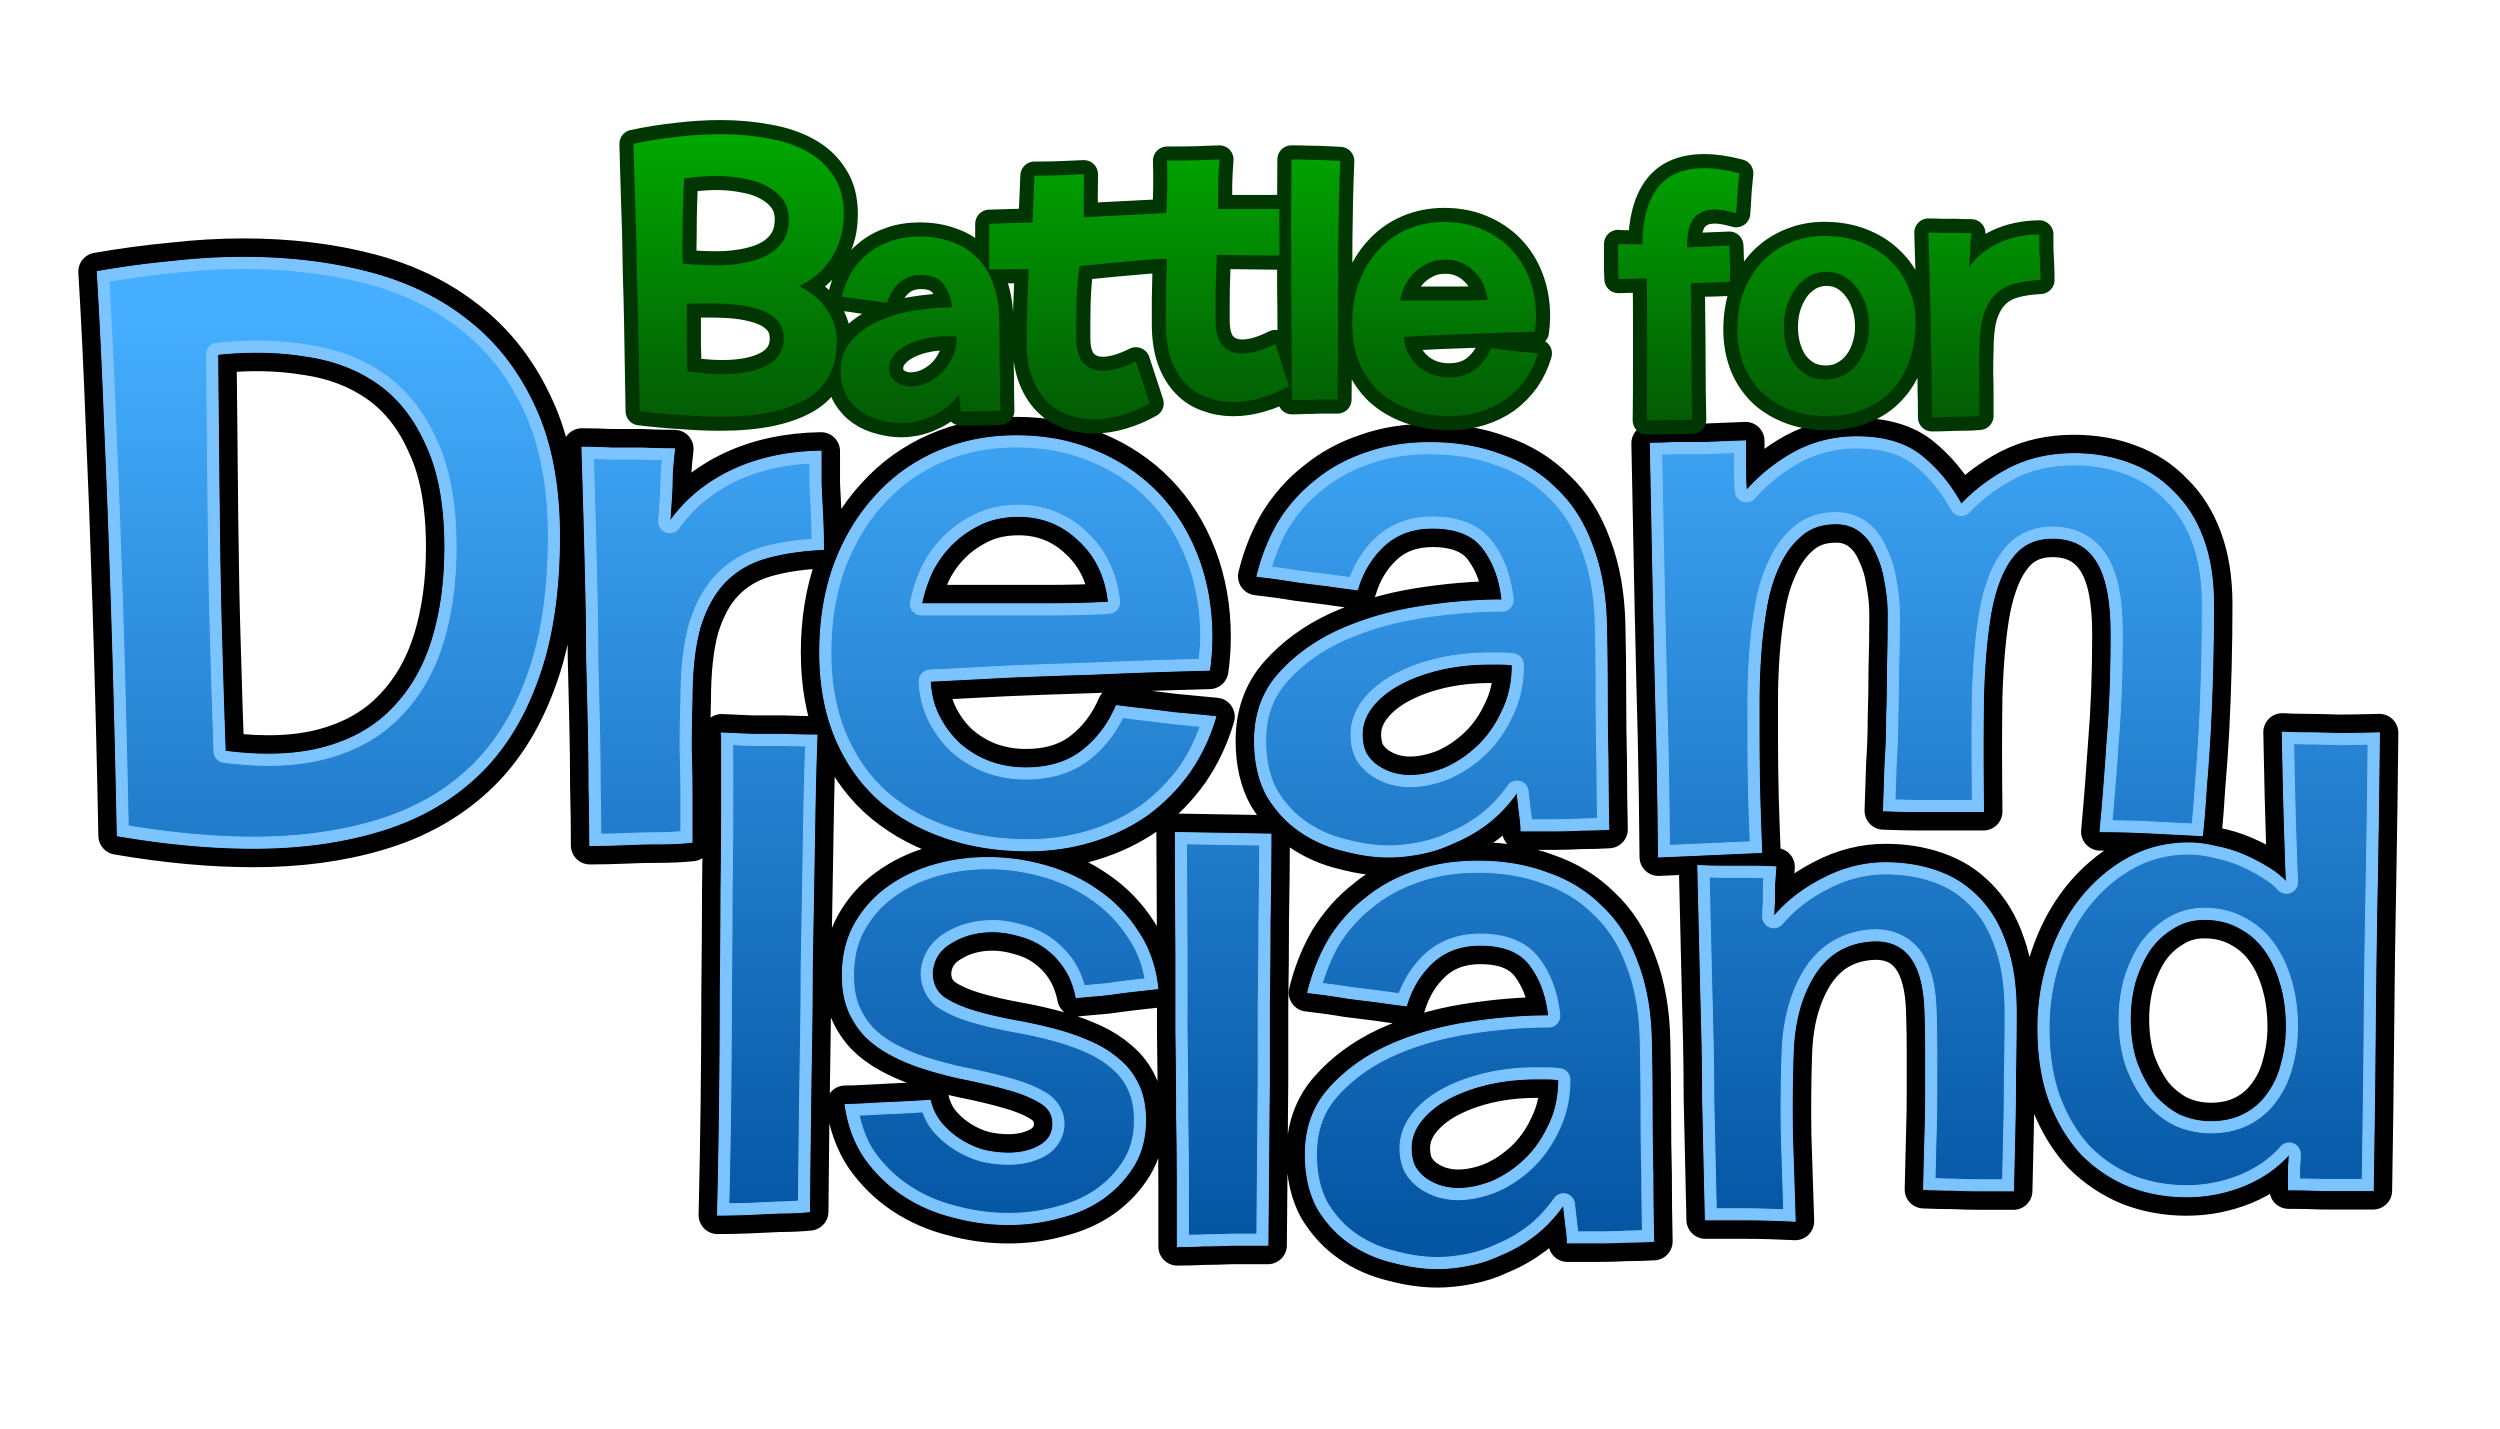 <?xml version="1.0" encoding="UTF-8" standalone="no"?>
<svg
   xmlns:dc="http://purl.org/dc/elements/1.1/"
   xmlns:cc="http://creativecommons.org/ns#"
   xmlns:rdf="http://www.w3.org/1999/02/22-rdf-syntax-ns#"
   xmlns:svg="http://www.w3.org/2000/svg"
   xmlns="http://www.w3.org/2000/svg"
   xmlns:xlink="http://www.w3.org/1999/xlink"
   version="1.1"
   id="svg4774"
   viewBox="0 0 744.094 425.197"
   height="120mm"
   width="210mm">
  <defs
     id="defs4776">
    <linearGradient
       gradientUnits="userSpaceOnUse"
       y2="726.689"
       x2="430.603"
       y1="814.573"
       x1="430.603"
       id="linearGradient5669"
       xlink:href="#linearGradient5663"
       gradientTransform="translate(-52.138,-60.019)" />
    <linearGradient
       id="linearGradient5663">
      <stop
         id="stop5665"
         offset="0"
         style="stop-color:#035a05;stop-opacity:1" />
      <stop
         id="stop5667"
         offset="1"
         style="stop-color:#00a900;stop-opacity:1" />
    </linearGradient>
    <linearGradient
       gradientUnits="userSpaceOnUse"
       y2="778.921"
       x2="358.889"
       y1="1054.693"
       x1="358.889"
       id="linearGradient5725"
       xlink:href="#linearGradient5719"
       gradientTransform="translate(-52.138,-60.019)" />
    <linearGradient
       id="linearGradient5719">
      <stop
         id="stop5721"
         offset="0"
         style="stop-color:#0455a2;stop-opacity:1" />
      <stop
         id="stop5723"
         offset="1"
         style="stop-color:#46afff;stop-opacity:1" />
    </linearGradient>
  </defs>
  <g
     transform="translate(0,-627.165)"
     id="layer1">
    <path
       d="m 708.185,845.292 q -0.205,21.304 -0.615,44.247 -0.41,19.666 -0.615,43.838 -0.205,23.967 -0.615,48.14 l -7.17,0 q -3.482,0 -7.989,0 -4.507,-0.205 -10.038,-0.205 l 0,-3.482 q 0,-1.639 0,-3.278 0.205,-1.844 0.205,-3.892 -5.121,5.941 -13.52,9.423 -8.194,3.278 -17.003,3.278 -9.013,0 -17.003,-3.073 -7.989,-3.278 -14.135,-9.423 -5.941,-6.35 -9.628,-15.773 -3.482,-9.423 -3.482,-21.919 0,-10.857 3.277,-20.69 3.278,-10.038 9.218,-17.617 6.145,-7.784 14.339,-12.291 8.194,-4.507 18.027,-4.507 3.892,0 7.989,1.024 4.302,0.819 8.194,2.458 3.892,1.639 7.17,3.687 3.482,2.048 5.736,4.507 -0.205,-4.712 -0.41,-11.472 -0.205,-5.736 -0.41,-13.93 -0.205,-8.194 -0.41,-19.256 3.278,0.205 7.579,0.205 3.687,0 9.013,0.205 5.326,0 12.291,-0.205 z m -52.032,55.514 q -5.326,0 -9.423,2.663 -4.097,2.458 -6.965,6.555 -2.663,4.097 -4.302,9.423 -1.434,5.326 -1.434,11.062 0,6.965 1.844,12.701 2.049,5.531 5.121,9.628 3.278,3.892 7.579,6.145 4.507,2.049 9.423,2.049 5.736,0 10.038,-2.253 4.302,-2.253 6.965,-6.146 2.868,-3.892 4.097,-9.013 1.434,-5.121 1.434,-10.857 0,-6.76 -1.639,-12.496 -1.639,-5.941 -4.712,-10.242 -3.073,-4.302 -7.784,-6.76 -4.507,-2.458 -10.242,-2.458 z m -83.601,80.387 q 0.206,-9.456 0.411,-16.445 0.205,-6.989 0.205,-12.95 0,-5.961 0,-11.511 0,-5.55 -0.205,-12.128 -0.617,-21.173 -15.006,-20.967 -11.717,0.411 -17.884,10.072 -5.961,9.456 -6.372,23.639 -0.411,11.717 -0.206,24.256 0.411,12.539 0.822,25.489 -8.017,-0.411 -14.389,-0.411 -6.167,0 -12.334,0 -0.206,-8.839 -0.411,-18.089 -0.206,-9.25 -0.411,-18.295 0,-9.045 -0.205,-17.678 -0.206,-8.634 -0.411,-16.445 -0.411,-17.884 -0.822,-34.945 4.111,0.206 8.222,0.206 4.317,0 7.606,0 3.7,0 7.4,0.206 -0.206,2.878 -0.411,5.55 0,2.672 0,4.728 -0.205,2.467 -0.205,4.522 5.756,-6.784 14.595,-11.306 9.045,-4.728 18.706,-4.728 8.222,0 15.211,2.467 7.195,2.467 12.334,7.811 5.345,5.345 8.223,13.773 3.083,8.428 3.083,20.556 0,8.634 -0.206,18.089 0,9.25 -0.205,17.062 -0.206,9.25 -0.411,17.884 -4.728,0 -9.456,0 -4.522,0 -8.428,-0.206 -4.522,0 -8.839,-0.205 z m -183.329,-58.592 q 2.083,-8.562 6.248,-15.735 4.397,-7.173 10.876,-12.264 6.479,-5.322 14.809,-8.099 8.33,-3.008 18.743,-3.008 11.338,0 20.594,3.471 9.487,3.24 16.198,9.95 6.942,6.479 10.644,16.661 3.934,10.181 4.165,23.603 0.231,9.719 0.231,20.363 0,10.413 0.231,19.206 0,10.181 0.231,19.9 -3.934,0.231 -8.099,0.231 -3.702,0.231 -8.33,0.231 -4.397,0 -9.256,0 0,-1.62 -0.231,-3.471 -0.231,-1.62 -0.463,-3.702 -0.231,-2.083 -0.463,-4.165 -3.934,5.554 -8.793,9.256 -4.628,3.471 -9.719,5.553 -4.859,2.314 -9.95,3.24 -4.859,0.926 -9.024,0.926 -6.248,0 -13.19,-1.851 -6.942,-1.62 -12.727,-5.554 -5.785,-3.934 -9.719,-10.413 -3.702,-6.71 -3.702,-16.198 0,-11.57 6.942,-19.437 6.942,-7.868 17.355,-12.727 10.644,-4.859 23.371,-6.942 12.958,-2.083 24.759,-2.083 -0.926,-8.793 -5.322,-14.809 -4.397,-6.248 -15.041,-6.248 -8.562,0 -14.115,5.091 -5.553,5.091 -7.867,12.958 -3.934,-0.463 -8.562,-1.157 -3.934,-0.463 -9.256,-1.157 -5.322,-0.926 -11.57,-1.62 z m 74.741,25.917 q -1.851,-0.232 -3.471,-0.232 -1.388,0 -3.24,0 -7.636,0 -14.578,1.62 -6.71,1.62 -11.801,4.397 -5.091,2.777 -8.099,6.71 -2.777,3.702 -2.777,7.867 0,3.24 1.157,5.554 1.388,2.314 3.471,3.702 2.083,1.388 4.397,2.083 2.545,0.694 4.859,0.694 4.859,0 10.181,-2.083 5.322,-2.314 9.719,-6.479 4.396,-4.165 7.173,-10.181 3.008,-6.016 3.008,-13.652 z m -85.69,-73.074 c 0,8.343 -0.138,17.636 -0.277,25.979 0,8.343 -0.07,16.547 -0.209,24.612 l 0,22.526 c -0.139,16.825 -0.279,33.233 -0.418,49.224 l -10.653,0 c -3.203,0.139 -5.988,0.209 -8.355,0.209 -2.785,0.139 -5.431,0.209 -7.938,0.209 l 0,-17.52 c 0,-6.813 -0.07,-14.114 -0.209,-21.9 0,-7.787 -0.07,-15.852 -0.209,-24.195 l 0,-24.612 c -0.084,-11.343 -0.143,-23.016 -0.176,-35.018 z m -33.659,45.964 q -3.47,0.408 -7.348,0.816 -3.47,0.408 -7.756,1.021 -4.286,0.408 -9.185,0.816 -1.02,-5.103 -3.47,-8.776 -2.449,-3.674 -5.919,-6.123 -3.47,-2.449 -7.552,-3.47 -4.082,-1.225 -7.96,-1.225 -6.939,0 -12.246,3.266 -5.307,3.062 -5.715,8.98 0,4.694 3.47,7.348 3.674,2.449 9.184,4.082 5.511,1.633 12.246,2.857 6.939,1.225 13.471,3.062 4.898,1.429 9.389,3.47 4.49,2.041 7.96,5.103 3.674,3.062 5.715,7.552 2.041,4.286 2.041,10.409 0,7.756 -3.47,13.471 -3.47,5.715 -9.184,9.797 -5.511,3.878 -12.858,5.715 -7.348,2.041 -15.308,2.041 -8.368,0 -16.532,-2.245 -8.164,-2.041 -14.899,-6.531 -6.735,-4.49 -11.43,-11.226 -4.49,-6.735 -5.715,-15.716 2.449,0 6.123,-0.204 3.062,-0.204 7.756,-0.408 4.898,-0.204 11.43,-0.612 1.02,4.082 3.47,6.939 2.449,2.857 5.715,4.898 3.266,2.041 6.939,3.062 3.674,0.816 7.144,0.816 5.511,0 9.389,-2.245 3.878,-2.245 3.878,-6.531 0,-4.082 -3.878,-6.327 -3.674,-2.245 -9.593,-3.878 -5.715,-1.633 -12.858,-3.062 -6.939,-1.429 -13.675,-3.674 -4.694,-1.633 -8.776,-3.878 -4.082,-2.245 -7.144,-5.307 -3.062,-3.266 -4.899,-7.552 -1.837,-4.49 -1.837,-10.409 0,-8.776 3.674,-15.308 3.674,-6.531 9.593,-10.817 6.123,-4.49 13.879,-6.735 7.756,-2.245 16.124,-2.245 8.776,0 17.349,2.449 8.572,2.449 15.512,7.348 7.144,4.898 11.838,12.246 4.898,7.144 5.919,16.94 z m -129.816,-76.068 q 4.286,0.204 9.184,0.408 4.898,0 9.184,0 5.103,0.204 10.001,0.204 -0.408,10.817 -0.612,22.655 -0.204,11.838 -0.408,23.88 -0.204,11.838 -0.408,23.676 0,11.634 -0.204,22.247 -0.408,24.9 -0.612,49.392 -4.082,0.408 -8.98,0.408 -4.694,0.204 -8.776,0.408 -4.898,0.204 -9.593,0.204 0.408,-16.94 0.612,-34.085 0.204,-17.145 0.204,-32.86 0.204,-15.92 0.204,-29.595 0.204,-13.879 0.204,-24.084 0,-10.409 0,-16.328 0,-6.123 0,-6.531 z m 276.41,-86.232 c 2.203,0 4.721,-0.08 7.554,-0.239 l 8.97,0 c 3.462,-0.16 7.397,-0.319 11.803,-0.479 l 0,4.307 0,4.786 c 0,1.755 0.079,3.669 0.236,5.743 4.092,-4.626 8.892,-8.455 14.4,-11.486 5.665,-3.031 11.803,-4.547 18.413,-4.547 8.184,0 14.636,1.914 19.357,5.743 4.721,3.829 8.656,8.615 11.803,14.358 4.092,-4.307 8.892,-7.897 14.4,-10.769 5.665,-2.872 12.039,-4.307 19.121,-4.307 5.98,0 11.488,0.957 16.524,2.872 5.193,1.914 9.6,4.786 13.22,8.615 3.777,3.669 6.689,8.296 8.734,13.879 2.046,5.584 3.069,12.045 3.069,19.383 0,6.062 -0.079,12.284 -0.236,18.665 -0.157,6.381 -0.393,12.603 -0.708,18.665 -0.315,5.903 -0.708,11.566 -1.18,16.99 -0.315,5.424 -0.708,10.29 -1.18,14.597 -2.833,-0.16 -5.902,-0.319 -9.207,-0.479 -2.833,-0.16 -6.059,-0.319 -9.679,-0.479 -3.62,-0.16 -7.475,-0.239 -11.567,-0.239 0.787,-8.455 1.495,-17.469 2.125,-27.041 0.787,-9.572 1.18,-20.181 1.18,-31.827 0,-9.891 -1.416,-17.07 -4.249,-21.537 -2.833,-4.627 -7.239,-6.94 -13.22,-6.94 -5.036,0 -8.97,1.835 -11.803,5.504 -2.833,3.51 -4.957,8.774 -6.374,15.794 -1.259,6.86 -2.046,15.395 -2.361,25.605 -0.157,10.051 -0.157,21.537 0,34.459 l -9.207,0 -9.679,0 c -3.462,0 -7.082,-0.08 -10.859,-0.239 0.157,-4.946 0.315,-9.652 0.472,-14.119 0.315,-4.467 0.472,-9.014 0.472,-13.64 0.157,-4.626 0.236,-9.412 0.236,-14.358 0.157,-4.946 0.236,-10.37 0.236,-16.272 0,-3.191 -0.315,-6.381 -0.944,-9.572 -0.472,-3.191 -1.338,-6.062 -2.597,-8.615 -1.102,-2.712 -2.675,-4.866 -4.721,-6.461 -2.046,-1.595 -4.485,-2.393 -7.318,-2.393 -4.249,0 -7.711,1.196 -10.387,3.589 -2.675,2.233 -4.879,5.265 -6.61,9.093 -1.731,3.669 -2.99,7.897 -3.777,12.683 -0.787,4.626 -1.338,9.253 -1.653,13.879 -0.315,4.626 -0.472,9.093 -0.472,13.401 l 0,10.529 c 0,6.541 0.079,12.763 0.236,18.665 0.099,3.7 0.407,12.484 0.567,15.996 l -30.716,1.356 c -0.053,-9.359 -0.292,-25.472 -0.54,-36.017 -0.315,-11.486 -0.629,-24.728 -0.944,-39.724 -0.315,-14.996 -0.629,-30.79 -0.944,-47.382 z m -117.088,39.588 q 2.118,-8.707 6.354,-16.002 4.471,-7.295 11.06,-12.472 6.589,-5.413 15.061,-8.236 8.472,-3.059 19.061,-3.059 11.531,0 20.944,3.53 9.648,3.295 16.473,10.119 7.06,6.589 10.825,16.944 4.001,10.354 4.236,24.003 0.235,9.884 0.235,20.709 0,10.59 0.235,19.532 0,10.354 0.235,20.238 -4.001,0.235 -8.236,0.235 -3.765,0.235 -8.472,0.235 -4.471,0 -9.413,0 0,-1.647 -0.235,-3.53 -0.235,-1.647 -0.471,-3.765 -0.235,-2.118 -0.471,-4.236 -4.001,5.648 -8.942,9.413 -4.707,3.53 -9.884,5.648 -4.942,2.353 -10.119,3.295 -4.942,0.941 -9.178,0.941 -6.354,0 -13.414,-1.883 -7.06,-1.647 -12.943,-5.648 -5.883,-4.001 -9.884,-10.59 -3.765,-6.824 -3.765,-16.473 0,-11.766 7.06,-19.767 7.06,-8.001 17.649,-12.943 10.825,-4.942 23.768,-7.06 13.178,-2.118 25.18,-2.118 -0.941,-8.942 -5.412,-15.061 -4.471,-6.354 -15.296,-6.354 -8.707,0 -14.355,5.177 -5.648,5.177 -8.001,13.178 -4.001,-0.471 -8.707,-1.177 -4.001,-0.471 -9.413,-1.177 -5.412,-0.941 -11.766,-1.647 z m 76.01,26.357 q -1.883,-0.235 -3.53,-0.235 -1.412,0 -3.295,0 -7.766,0 -14.825,1.647 -6.824,1.647 -12.002,4.471 -5.177,2.824 -8.236,6.824 -2.824,3.765 -2.824,8.001 0,3.295 1.177,5.648 1.412,2.353 3.53,3.765 2.118,1.412 4.471,2.118 2.589,0.706 4.942,0.706 4.942,0 10.354,-2.118 5.412,-2.353 9.884,-6.589 4.471,-4.236 7.295,-10.354 3.059,-6.118 3.059,-13.884 z m -147.669,-68.16 q 12.913,0 23.478,4.461 10.8,4.461 18.547,12.443 7.748,7.982 11.973,19.017 4.226,11.034 4.226,23.947 0,4.93 -0.704,9.861 -18.782,0.47 -34.043,1.174 -15.26,0.47 -26.295,0.939 -12.913,0.704 -22.773,1.174 0.235,5.635 2.583,10.33 2.348,4.696 6.104,8.217 3.991,3.522 8.921,5.4 5.165,1.878 10.8,1.878 10.33,0 16.904,-5.165 6.574,-5.165 10.095,-13.382 3.287,0.47 7.748,0.939 3.991,0.47 9.391,1.174 5.4,0.47 12.443,1.174 -2.583,8.921 -7.748,16.434 -5.165,7.278 -12.443,12.678 -7.278,5.165 -16.434,7.982 -9.156,2.817 -19.252,2.817 -14.086,0 -25.591,-4.226 -11.269,-3.991 -19.486,-11.504 -7.982,-7.513 -12.443,-18.313 -4.461,-11.034 -4.461,-24.886 0,-14.321 4.226,-26.06 4.461,-11.974 12.208,-20.426 7.748,-8.687 18.547,-13.382 10.8,-4.696 23.478,-4.696 z m -28.173,50.007 19.486,0 q 8.217,0 17.843,0 9.861,0 18.312,-0.47 -1.174,-11.269 -8.687,-18.313 -7.513,-7.278 -18.078,-7.278 -6.339,0 -11.269,2.348 -4.93,2.348 -8.687,6.104 -3.522,3.522 -5.87,8.217 -2.113,4.696 -3.052,9.391 z m -29.212,-16.224 q -9.897,0.471 -17.202,2.592 -7.305,2.121 -12.254,7.305 -4.713,4.949 -7.305,13.432 -2.356,8.483 -2.356,21.679 -0.236,6.834 -0.236,14.374 0.236,7.305 0.236,13.432 l 0,14.374 q -4.713,0.471 -9.897,0.471 -5.184,0 -9.897,0.236 -5.42,0.236 -10.604,0.236 0,-8.012 -0.236,-17.438 0,-9.426 -0.236,-19.323 -0.236,-9.897 -0.471,-19.559 0,-9.897 -0.236,-19.087 -0.471,-21.444 -1.178,-43.123 4.006,0 8.719,0.236 4.949,0 9.19,0 4.713,0.236 9.662,0.236 -0.471,4.006 -0.707,7.776 0,3.535 -0.236,6.834 -0.236,3.77 -0.471,7.069 7.069,-9.897 18.616,-15.317 11.547,-5.42 26.392,-5.656 0,4.477 0,9.662 0.236,4.949 0.471,9.426 0.236,5.184 0.236,10.133 z M 34.928,875.902 q -0.746,-37.559 -1.741,-68.153 -0.995,-30.843 -1.99,-53.229 -0.995,-26.117 -2.239,-46.513 11.442,-1.99 22.137,-2.985 10.944,-1.244 21.391,-1.244 20.147,0 37.31,4.477 17.163,4.477 29.599,14.427 12.685,9.949 19.899,25.868 7.213,15.67 7.213,38.305 0,25.371 -6.716,43.28 -6.467,17.66 -18.406,28.604 -11.939,10.944 -28.853,15.919 -16.665,4.975 -37.061,4.975 -18.904,0 -40.544,-3.731 z m 29.848,-143.271 q 0.249,27.858 0.497,49.747 0.249,21.64 0.746,37.061 0.497,17.909 0.995,31.34 17.411,2.239 29.848,-1.244 12.437,-3.482 20.147,-11.69 7.959,-8.208 11.69,-20.396 3.731,-12.188 3.731,-27.361 0,-18.655 -5.472,-30.346 -5.223,-11.939 -14.427,-18.406 -9.203,-6.467 -21.64,-8.208 -12.188,-1.99 -26.117,-0.497 z"
       style="font-style:normal;font-variant:normal;font-weight:normal;font-stretch:normal;font-size:medium;line-height:125%;font-family:Shag;-inkscape-font-specification:Shag;letter-spacing:0px;word-spacing:0px;display:inline;fill:none;fill-opacity:1;stroke:#000000;stroke-width:11.3;stroke-linecap:butt;stroke-linejoin:round;stroke-miterlimit:4;stroke-dasharray:none;stroke-opacity:1"
       id="path6005-5-5-5" />
    <path
       d="m 429.882,693.242 c 4.035,0 7.703,0.696 11.005,2.087 3.375,1.392 6.273,3.333 8.694,5.823 2.421,2.49 4.292,5.457 5.612,8.899 1.321,3.442 1.981,7.178 1.981,11.206 0,1.538 -0.11,3.076 -0.33,4.614 -5.869,0.146 -11.188,0.33 -15.957,0.549 -4.769,0.146 -8.877,0.293 -12.325,0.439 -4.035,0.22 -7.593,0.403 -10.675,0.549 0.073,1.758 0.477,3.369 1.211,4.834 0.734,1.465 1.687,2.747 2.861,3.845 1.247,1.099 2.641,1.941 4.182,2.527 1.614,0.586 3.301,0.879 5.062,0.879 3.228,0 5.869,-0.806 7.923,-2.417 2.054,-1.611 3.632,-3.699 4.732,-6.262 1.027,0.146 2.238,0.293 3.632,0.439 1.247,0.146 2.714,0.33 4.402,0.549 1.687,0.146 3.632,0.33 5.832,0.549 -0.807,2.783 -2.018,5.347 -3.632,7.69 -1.614,2.271 -3.558,4.248 -5.832,5.933 -2.274,1.611 -4.842,2.856 -7.703,3.735 -2.861,0.879 -5.869,1.318 -9.024,1.318 -4.402,0 -8.4,-0.659 -11.995,-1.978 -3.522,-1.245 -6.566,-3.04 -9.134,-5.383 -2.494,-2.344 -4.439,-5.2 -5.832,-8.569 -1.394,-3.442 -2.091,-7.324 -2.091,-11.645 0,-4.468 0.66,-8.533 1.981,-12.195 1.394,-3.735 3.301,-6.921 5.722,-9.558 2.421,-2.71 5.319,-4.797 8.694,-6.262 3.375,-1.465 7.043,-2.197 11.005,-2.197 z m -13.206,23.401 9.134,0 8.364,0 c 3.081,0 5.943,-0.073 8.584,-0.22 -0.367,-3.516 -1.724,-6.372 -4.072,-8.569 -2.348,-2.271 -5.172,-3.406 -8.474,-3.406 -1.981,0 -3.742,0.366 -5.282,1.099 -1.541,0.732 -2.898,1.685 -4.072,2.856 -1.1,1.099 -2.018,2.38 -2.751,3.845 -0.66,1.465 -1.137,2.93 -1.431,4.395 z m -32.291,-42.017 c 1.892,0 3.714,0.037 5.466,0.111 1.752,0 3.294,0.037 4.625,0.111 1.542,0.074 3.013,0.148 4.415,0.222 -0.666,16.75 -0.597,28.838 -0.597,44.83 -0.07,8.947 -0.14,17.671 -0.21,26.174 l -5.361,0 c -1.612,0.074 -3.013,0.111 -4.205,0.111 -1.402,0.074 -2.733,0.111 -3.994,0.111 l 0,-9.316 c 0,-3.623 -0.035,-7.505 -0.105,-11.645 0,-4.141 -0.035,-8.429 -0.105,-12.865 l 0,-13.087 c -0.07,-9.982 0.072,-13.813 0.072,-24.755 z m -21.435,-5.5e-4 c -5.233,0.227 -9.138,0.341 -11.716,0.341 l -3.866,0 c 0.124,6.237 0.142,9.548 -0.233,15.378 l 0.002,0.226 -24.564,1.258 c -0.038,-5.066 -0.042,-7.78 0.034,-12.808 -4.335,0.187 -9.259,0.472 -14.709,0.427 l -0.584,13.931 -12.854,0.388 -0.05,13.6 11.79,-0.134 c -0.207,6.17 -0.652,14.722 -0.658,21.563 0,4.093 0.531,7.618 1.593,10.574 1.062,2.88 2.503,5.268 4.323,7.163 1.82,1.895 3.944,3.259 6.371,4.092 2.427,0.91 5.005,1.363 7.735,1.363 2.73,0 5.497,-0.417 8.303,-1.25 2.882,-0.834 5.65,-2.009 8.305,-3.525 l -4.095,-12.505 c -3.792,1.895 -7.052,2.842 -9.782,2.842 -2.427,0 -4.362,-0.759 -5.803,-2.274 -1.441,-1.592 -2.161,-4.054 -2.161,-7.389 0,-7.31 -0.086,-14.133 0.971,-21.531 0,0 21.861,-2.254 26.024,-2.202 -0.076,1.971 -0.303,9.915 -0.303,12.34 l 0,7.163 c 0,4.093 0.531,7.616 1.593,10.572 1.062,2.88 2.503,5.268 4.323,7.163 1.82,1.895 3.942,3.259 6.368,4.092 2.427,0.91 5.007,1.366 7.737,1.366 2.73,0 5.497,-0.419 8.303,-1.252 2.882,-0.834 5.65,-2.007 8.305,-3.523 l -4.095,-12.507 c -3.792,1.895 -7.054,2.844 -9.784,2.844 -2.427,0 -4.36,-0.759 -5.801,-2.274 -1.441,-1.592 -2.161,-4.056 -2.161,-7.391 l 0,-5.797 c 0,-2.274 0.037,-4.471 0.113,-6.593 0.062,-2.049 0.169,-4.942 0.247,-7.338 l 18.635,0.233 -0.055,-13.878 -18.215,0.022 c 0.029,-5.802 -0.091,-8.834 0.415,-14.769 z m -112.408,40.853 c 0.636,-2.615 1.59,-5.018 2.863,-7.21 1.343,-2.191 3.004,-4.064 4.983,-5.619 1.979,-1.626 4.241,-2.863 6.785,-3.711 2.545,-0.919 5.407,-1.378 8.588,-1.378 3.463,0 6.609,0.53 9.436,1.59 2.898,0.99 5.372,2.509 7.422,4.559 2.12,1.979 3.746,4.524 4.877,7.634 1.202,3.11 1.838,6.715 1.908,10.814 0.071,2.969 0.106,6.079 0.106,9.33 0,3.181 0.035,6.114 0.106,8.8 0,3.11 0.035,6.149 0.106,9.118 -1.202,0.071 -2.439,0.106 -3.711,0.106 -1.131,0.071 -2.403,0.106 -3.817,0.106 l -4.241,0 c 0,-0.495 -0.035,-1.025 -0.106,-1.59 -0.071,-0.495 -0.141,-1.06 -0.212,-1.696 l -0.212,-1.908 c -1.202,1.696 -2.545,3.11 -4.029,4.241 -1.414,1.06 -2.898,1.908 -4.453,2.545 -1.484,0.707 -3.004,1.202 -4.559,1.484 -1.484,0.283 -2.863,0.424 -4.135,0.424 -1.908,0 -3.923,-0.283 -6.043,-0.848 -2.12,-0.495 -4.064,-1.343 -5.831,-2.545 -1.767,-1.202 -3.251,-2.792 -4.453,-4.771 -1.131,-2.05 -1.696,-4.524 -1.696,-7.422 0,-3.534 1.06,-6.503 3.181,-8.906 2.12,-2.403 4.771,-4.347 7.952,-5.831 3.251,-1.484 6.821,-2.545 10.708,-3.181 3.958,-0.636 7.74,-0.954 11.344,-0.954 -0.283,-2.686 -1.096,-4.948 -2.439,-6.785 -1.343,-1.908 -3.64,-2.863 -6.891,-2.863 -2.615,0 -4.771,0.777 -6.467,2.332 -1.696,1.555 -2.898,3.534 -3.605,5.937 -1.202,-0.141 -2.509,-0.318 -3.923,-0.53 -1.202,-0.141 -2.615,-0.318 -4.241,-0.53 -1.626,-0.283 -3.393,-0.53 -5.301,-0.742 z m 34.245,11.874 c -0.565,-0.071 -1.096,-0.106 -1.59,-0.106 l -1.484,0 c -2.332,0 -4.559,0.247 -6.679,0.742 -2.05,0.495 -3.852,1.166 -5.407,2.014 -1.555,0.848 -2.792,1.873 -3.711,3.075 -0.848,1.131 -1.272,2.332 -1.272,3.605 0,0.99 0.177,1.838 0.53,2.545 0.424,0.707 0.954,1.272 1.59,1.696 0.636,0.424 1.308,0.742 2.014,0.954 0.777,0.212 1.52,0.318 2.226,0.318 1.484,0 3.039,-0.318 4.665,-0.954 1.626,-0.707 3.11,-1.696 4.453,-2.969 1.343,-1.272 2.439,-2.827 3.287,-4.665 0.919,-1.838 1.378,-3.923 1.378,-6.255 z m 322.526,-16.866 c -3.062,0.146 -5.723,0.547 -7.983,1.203 -2.26,0.656 -4.155,1.786 -5.686,3.39 -1.458,1.531 -2.588,3.609 -3.39,6.233 -0.729,2.624 -1.093,5.978 -1.093,10.06 -0.073,2.114 -0.109,4.338 -0.109,6.67 0.073,2.26 0.109,4.338 0.109,6.233 l 0,6.67 c -1.458,0.146 -2.989,0.219 -4.593,0.219 -1.604,0 -3.135,0.036 -4.593,0.109 -1.677,0.073 -3.317,0.109 -4.921,0.109 0,-2.479 -0.036,-5.176 -0.109,-8.092 0,-2.916 -0.036,-5.905 -0.109,-8.967 -0.073,-3.062 -0.146,-6.087 -0.219,-9.076 0,-3.062 -0.036,-6.014 -0.109,-8.857 -0.146,-6.634 -0.328,-13.304 -0.547,-20.011 1.239,0 2.588,0.036 4.046,0.109 l 4.265,0 c 1.458,0.073 2.952,0.109 4.483,0.109 -0.146,1.239 -0.255,2.442 -0.328,3.609 0,1.094 -0.036,2.151 -0.109,3.171 -0.073,1.166 -0.146,2.26 -0.219,3.281 2.187,-3.062 5.067,-5.431 8.639,-7.108 3.572,-1.677 7.655,-2.552 12.247,-2.624 l 0,4.483 c 0.073,1.531 0.146,2.989 0.219,4.374 0.073,1.604 0.109,3.171 0.109,4.702 z m -64.288,-13.104 c 3.995,0 7.652,0.643 10.969,1.93 3.318,1.287 6.162,3.081 8.532,5.383 2.438,2.302 4.3,5.045 5.586,8.227 1.354,3.115 2.031,6.5 2.031,10.157 0,4.198 -0.609,8.024 -1.828,11.477 -1.219,3.453 -2.979,6.399 -5.282,8.836 -2.235,2.438 -4.977,4.3 -8.227,5.586 -3.25,1.354 -6.907,2.031 -10.969,2.031 -4.401,0 -8.295,-0.711 -11.68,-2.133 -3.318,-1.354 -6.094,-3.182 -8.329,-5.485 -2.235,-2.37 -3.927,-5.112 -5.078,-8.227 -1.083,-3.115 -1.625,-6.399 -1.625,-9.852 0,-4.266 0.643,-8.092 1.93,-11.477 1.354,-3.453 3.182,-6.399 5.485,-8.836 2.37,-2.438 5.112,-4.3 8.227,-5.586 3.182,-1.354 6.602,-2.031 10.258,-2.031 z m 0.508,10.665 c -2.031,0.068 -3.826,0.576 -5.383,1.524 -1.557,0.948 -2.878,2.201 -3.961,3.758 -1.016,1.49 -1.828,3.216 -2.438,5.18 -0.542,1.896 -0.813,3.893 -0.813,5.993 0,2.099 0.271,4.097 0.813,5.993 0.542,1.896 1.32,3.555 2.336,4.977 1.083,1.422 2.404,2.573 3.961,3.453 1.557,0.813 3.352,1.219 5.383,1.219 2.031,0 3.826,-0.44 5.383,-1.32 1.625,-0.88 2.979,-2.031 4.063,-3.453 1.151,-1.49 1.998,-3.182 2.539,-5.078 0.609,-1.896 0.914,-3.826 0.914,-5.789 0,-2.235 -0.305,-4.334 -0.914,-6.297 -0.609,-2.031 -1.49,-3.792 -2.641,-5.282 -1.083,-1.49 -2.404,-2.675 -3.961,-3.555 -1.557,-0.88 -3.318,-1.32 -5.282,-1.32 z m -39.884,44.026 c -1.964,0.068 -3.758,0.102 -5.383,0.102 -1.625,0.068 -3.047,0.102 -4.266,0.102 l -3.86,0 c 0.068,-5.078 0.102,-10.089 0.102,-15.032 l 0,-13.61 c 0,-4.74 -0.034,-9.277 -0.102,-13.61 -1.151,0 -2.235,0.034 -3.25,0.102 l -2.641,0 c -0.88,0.068 -1.727,0.102 -2.539,0.102 0,-0.745 -0.034,-1.693 -0.102,-2.844 l 0,-3.453 0,-4.164 c 0.542,0.068 1.185,0.102 1.93,0.102 l 5.282,0 c 0.068,-7.178 1.557,-12.73 4.469,-16.657 2.979,-3.995 7.652,-5.993 14.016,-5.993 3.047,0 6.5,0.508 10.36,1.524 -0.203,2.099 -0.372,3.893 -0.508,5.383 -0.068,1.49 -0.135,2.708 -0.203,3.656 -0.068,1.151 -0.135,2.099 -0.203,2.844 -2.573,-0.745 -4.672,-1.117 -6.297,-1.117 -1.625,0 -2.979,0.271 -4.063,0.813 -1.083,0.542 -1.964,1.32 -2.641,2.336 -0.609,1.016 -1.05,2.235 -1.32,3.656 -0.203,1.354 -0.305,2.844 -0.305,4.469 l 12.595,-0.508 c 0.068,0.948 0.102,2.031 0.102,3.25 0.068,1.219 0.102,2.404 0.102,3.555 l 0,3.961 c -2.099,0.068 -3.893,0.135 -5.383,0.203 -1.422,0 -2.607,0.034 -3.555,0.102 -1.151,0.068 -2.065,0.102 -2.742,0.102 0,2.912 0.034,6.399 0.102,10.462 0.068,3.453 0.102,7.719 0.102,12.798 0,5.011 0.068,10.8 0.203,17.368 z M 188.556,669.974 c 4.294,-0.92 8.626,-1.61 12.997,-2.07 4.371,-0.537 8.703,-0.805 12.997,-0.805 4.907,0 9.585,0.422 14.032,1.265 4.447,0.767 8.32,2.07 11.617,3.911 3.374,1.84 6.019,4.294 7.936,7.361 1.994,2.99 2.99,6.709 2.99,11.157 0,3.22 -0.46,6.058 -1.38,8.511 -0.843,2.377 -1.955,4.447 -3.335,6.211 -1.304,1.687 -2.722,3.105 -4.256,4.256 -1.534,1.15 -2.99,1.994 -4.371,2.53 1.304,0.613 2.607,1.419 3.911,2.415 1.38,0.997 2.607,2.185 3.681,3.566 1.073,1.38 1.955,2.952 2.645,4.716 0.69,1.687 1.035,3.566 1.035,5.636 0,8.051 -3.029,13.84 -9.086,17.367 -5.981,3.45 -14.492,5.176 -25.534,5.176 -3.604,0 -7.399,-0.153 -11.387,-0.46 -3.911,-0.23 -8.128,-0.613 -12.652,-1.15 -0.077,-4.217 -0.153,-8.588 -0.23,-13.112 -0.077,-4.601 -0.153,-9.163 -0.23,-13.687 -0.077,-4.524 -0.192,-8.971 -0.345,-13.342 -0.077,-4.371 -0.153,-8.511 -0.23,-12.422 -0.307,-9.201 -0.575,-18.211 -0.805,-27.029 z m 15.067,10.351 c -0.153,2.454 -0.268,5.137 -0.345,8.051 -0.077,2.837 -0.115,5.559 -0.115,8.166 -0.077,3.067 -0.077,6.096 0,9.086 4.601,0.46 8.818,0.613 12.652,0.46 3.834,-0.23 7.169,-0.843 10.006,-1.84 2.837,-0.997 5.022,-2.454 6.556,-4.371 1.61,-1.917 2.415,-4.409 2.415,-7.476 0,-2.224 -0.575,-4.141 -1.725,-5.751 -1.15,-1.61 -2.722,-2.952 -4.716,-4.026 -1.917,-1.073 -4.217,-1.84 -6.901,-2.3 -2.607,-0.537 -5.367,-0.805 -8.281,-0.805 -1.534,0 -3.105,0.077 -4.716,0.23 -1.61,0.077 -3.22,0.268 -4.831,0.575 z m 0.805,37.265 0,5.636 0,6.786 c 0.077,2.147 0.115,3.987 0.115,5.521 0.077,1.534 0.115,2.262 0.115,2.185 1.84,0.23 3.604,0.422 5.291,0.575 1.764,0.153 3.412,0.23 4.946,0.23 5.674,0 10.16,-0.882 13.457,-2.645 3.297,-1.764 4.946,-4.409 4.946,-7.936 0,-2.454 -0.767,-4.371 -2.3,-5.751 -1.457,-1.457 -3.489,-2.53 -6.096,-3.22 -2.53,-0.767 -5.559,-1.227 -9.086,-1.38 -3.527,-0.153 -7.323,-0.153 -11.387,0 z"
       style="font-style:normal;font-variant:normal;font-weight:normal;font-stretch:normal;font-size:medium;line-height:125%;font-family:Shag;-inkscape-font-specification:Shag;letter-spacing:-3.4px;word-spacing:0px;display:inline;fill:none;fill-opacity:1;stroke:#003601;stroke-width:8.4;stroke-linecap:butt;stroke-linejoin:round;stroke-miterlimit:4;stroke-dasharray:none;stroke-opacity:1"
       id="path5982-7-4-0" />
    <path
       d="m 708.186,845.292 q -0.205,21.304 -0.615,44.247 -0.41,19.666 -0.615,43.838 -0.205,23.967 -0.615,48.14 l -7.17,0 q -3.482,0 -7.989,0 -4.507,-0.205 -10.038,-0.205 l 0,-3.482 q 0,-1.639 0,-3.278 0.205,-1.844 0.205,-3.892 -5.121,5.941 -13.52,9.423 -8.194,3.278 -17.002,3.278 -9.013,0 -17.002,-3.073 -7.989,-3.278 -14.135,-9.423 -5.941,-6.35 -9.628,-15.773 -3.482,-9.423 -3.482,-21.919 0,-10.857 3.278,-20.69 3.278,-10.038 9.218,-17.617 6.145,-7.784 14.339,-12.291 8.194,-4.507 18.027,-4.507 3.892,0 7.989,1.024 4.302,0.819 8.194,2.458 3.892,1.639 7.17,3.687 3.482,2.048 5.736,4.507 -0.205,-4.712 -0.41,-11.472 -0.205,-5.736 -0.41,-13.93 -0.205,-8.194 -0.41,-19.256 3.278,0.205 7.579,0.205 3.687,0 9.013,0.205 5.326,0 12.291,-0.205 z m -52.032,55.514 q -5.326,0 -9.423,2.663 -4.097,2.458 -6.965,6.555 -2.663,4.097 -4.302,9.423 -1.434,5.326 -1.434,11.062 0,6.965 1.844,12.701 2.049,5.531 5.121,9.628 3.278,3.892 7.579,6.145 4.507,2.049 9.423,2.049 5.736,0 10.038,-2.253 4.302,-2.253 6.965,-6.146 2.868,-3.892 4.097,-9.013 1.434,-5.121 1.434,-10.857 0,-6.76 -1.639,-12.496 -1.639,-5.941 -4.712,-10.242 -3.073,-4.302 -7.784,-6.76 -4.507,-2.458 -10.242,-2.458 z m -83.601,80.387 q 0.206,-9.456 0.411,-16.445 0.206,-6.989 0.206,-12.95 0,-5.961 0,-11.511 0,-5.55 -0.206,-12.128 -0.617,-21.173 -15.006,-20.967 -11.717,0.411 -17.884,10.072 -5.961,9.456 -6.372,23.639 -0.411,11.717 -0.206,24.256 0.411,12.539 0.822,25.489 -8.017,-0.411 -14.389,-0.411 -6.167,0 -12.334,0 -0.206,-8.839 -0.411,-18.089 -0.206,-9.25 -0.411,-18.295 0,-9.045 -0.206,-17.678 -0.206,-8.634 -0.411,-16.445 -0.411,-17.884 -0.822,-34.945 4.111,0.206 8.222,0.206 4.317,0 7.606,0 3.7,0 7.4,0.206 -0.206,2.878 -0.411,5.55 0,2.672 0,4.728 -0.206,2.467 -0.206,4.522 5.756,-6.784 14.595,-11.306 9.045,-4.728 18.706,-4.728 8.222,0 15.211,2.467 7.195,2.467 12.334,7.811 5.345,5.345 8.222,13.773 3.083,8.428 3.083,20.556 0,8.634 -0.206,18.089 0,9.25 -0.206,17.062 -0.206,9.25 -0.411,17.884 -4.728,0 -9.456,0 -4.522,0 -8.428,-0.206 -4.522,0 -8.839,-0.205 z M 389.224,922.601 q 2.083,-8.562 6.248,-15.735 4.397,-7.173 10.876,-12.264 6.479,-5.322 14.809,-8.099 8.33,-3.008 18.743,-3.008 11.338,0 20.594,3.471 9.487,3.24 16.198,9.95 6.942,6.479 10.644,16.661 3.934,10.181 4.165,23.603 0.231,9.719 0.231,20.363 0,10.413 0.231,19.206 0,10.181 0.231,19.9 -3.934,0.231 -8.099,0.231 -3.702,0.231 -8.33,0.231 -4.397,0 -9.256,0 0,-1.62 -0.231,-3.471 -0.231,-1.62 -0.463,-3.702 -0.231,-2.083 -0.463,-4.165 -3.934,5.554 -8.793,9.256 -4.628,3.471 -9.719,5.553 -4.859,2.314 -9.95,3.24 -4.859,0.926 -9.025,0.926 -6.248,0 -13.19,-1.851 -6.942,-1.62 -12.727,-5.554 -5.785,-3.934 -9.719,-10.413 -3.702,-6.71 -3.702,-16.198 0,-11.57 6.942,-19.437 6.942,-7.868 17.355,-12.727 10.644,-4.859 23.371,-6.942 12.958,-2.083 24.76,-2.083 -0.926,-8.793 -5.322,-14.809 -4.397,-6.248 -15.041,-6.248 -8.562,0 -14.115,5.091 -5.554,5.091 -7.868,12.958 -3.934,-0.463 -8.562,-1.157 -3.934,-0.463 -9.256,-1.157 -5.322,-0.926 -11.57,-1.62 z m 74.741,25.917 q -1.851,-0.232 -3.471,-0.232 -1.388,0 -3.24,0 -7.636,0 -14.578,1.62 -6.711,1.62 -11.801,4.397 -5.091,2.777 -8.099,6.71 -2.777,3.702 -2.777,7.867 0,3.24 1.157,5.554 1.388,2.314 3.471,3.702 2.083,1.388 4.397,2.083 2.545,0.694 4.859,0.694 4.859,0 10.181,-2.083 5.322,-2.314 9.719,-6.479 4.397,-4.165 7.173,-10.181 3.008,-6.016 3.008,-13.652 z m -85.69,-73.074 c 0,8.343 -0.138,17.636 -0.277,25.979 0,8.343 -0.07,16.547 -0.209,24.612 l 0,22.526 c -0.139,16.825 -0.279,33.233 -0.418,49.224 l -10.653,0 c -3.203,0.139 -5.988,0.209 -8.355,0.209 -2.785,0.139 -5.431,0.209 -7.937,0.209 l 0,-17.52 c 0,-6.813 -0.07,-14.114 -0.209,-21.9 0,-7.787 -0.07,-15.852 -0.209,-24.195 l 0,-24.612 c -0.084,-11.343 -0.143,-23.016 -0.176,-35.018 z m -33.659,45.964 q -3.47,0.408 -7.348,0.816 -3.47,0.408 -7.756,1.021 -4.286,0.408 -9.185,0.816 -1.02,-5.103 -3.47,-8.776 -2.449,-3.674 -5.919,-6.123 -3.47,-2.449 -7.552,-3.47 -4.082,-1.225 -7.96,-1.225 -6.939,0 -12.246,3.266 -5.307,3.062 -5.715,8.98 0,4.694 3.47,7.348 3.674,2.449 9.185,4.082 5.511,1.633 12.246,2.857 6.939,1.225 13.471,3.062 4.898,1.429 9.389,3.47 4.49,2.041 7.96,5.103 3.674,3.062 5.715,7.552 2.041,4.286 2.041,10.409 0,7.756 -3.47,13.471 -3.47,5.715 -9.185,9.797 -5.511,3.878 -12.858,5.715 -7.348,2.041 -15.308,2.041 -8.368,0 -16.532,-2.245 -8.164,-2.041 -14.899,-6.531 -6.735,-4.49 -11.43,-11.226 -4.49,-6.735 -5.715,-15.716 2.449,0 6.123,-0.204 3.062,-0.204 7.756,-0.408 4.898,-0.204 11.43,-0.612 1.02,4.082 3.47,6.939 2.449,2.857 5.715,4.898 3.266,2.041 6.939,3.062 3.674,0.816 7.144,0.816 5.511,0 9.389,-2.245 3.878,-2.245 3.878,-6.531 0,-4.082 -3.878,-6.327 -3.674,-2.245 -9.593,-3.878 -5.715,-1.633 -12.858,-3.062 -6.939,-1.429 -13.675,-3.674 -4.694,-1.633 -8.776,-3.878 -4.082,-2.245 -7.144,-5.307 -3.062,-3.266 -4.898,-7.552 -1.837,-4.49 -1.837,-10.409 0,-8.776 3.674,-15.308 3.674,-6.531 9.593,-10.817 6.123,-4.49 13.879,-6.735 7.756,-2.245 16.124,-2.245 8.776,0 17.349,2.449 8.572,2.449 15.512,7.348 7.144,4.898 11.838,12.246 4.898,7.144 5.919,16.94 z m -129.816,-76.068 q 4.286,0.204 9.185,0.408 4.898,0 9.185,0 5.103,0.204 10.001,0.204 -0.408,10.817 -0.612,22.655 -0.204,11.838 -0.408,23.88 -0.204,11.838 -0.408,23.676 0,11.634 -0.204,22.247 -0.408,24.9 -0.612,49.392 -4.082,0.408 -8.98,0.408 -4.694,0.204 -8.776,0.408 -4.898,0.204 -9.593,0.204 0.408,-16.94 0.612,-34.085 0.204,-17.145 0.204,-32.86 0.204,-15.92 0.204,-29.595 0.204,-13.879 0.204,-24.084 0,-10.409 0,-16.328 0,-6.123 0,-6.531 z m 276.41,-86.232 c 2.203,0 4.721,-0.08 7.554,-0.239 l 8.97,0 c 3.462,-0.16 7.397,-0.319 11.803,-0.479 l 0,4.307 0,4.786 c 0,1.755 0.079,3.669 0.236,5.743 4.092,-4.626 8.892,-8.455 14.4,-11.486 5.666,-3.031 11.803,-4.547 18.413,-4.547 8.184,0 14.636,1.914 19.357,5.743 4.721,3.829 8.656,8.615 11.803,14.358 4.092,-4.307 8.892,-7.897 14.4,-10.769 5.666,-2.872 12.039,-4.307 19.121,-4.307 5.98,0 11.488,0.957 16.525,2.872 5.193,1.914 9.6,4.786 13.22,8.615 3.777,3.669 6.688,8.296 8.734,13.879 2.046,5.584 3.069,12.045 3.069,19.383 0,6.062 -0.079,12.284 -0.236,18.665 -0.157,6.381 -0.393,12.603 -0.708,18.665 -0.315,5.903 -0.708,11.566 -1.18,16.99 -0.315,5.424 -0.708,10.29 -1.18,14.597 -2.833,-0.16 -5.902,-0.319 -9.207,-0.479 -2.833,-0.16 -6.059,-0.319 -9.679,-0.479 -3.62,-0.16 -7.475,-0.239 -11.567,-0.239 0.787,-8.455 1.495,-17.469 2.125,-27.041 0.787,-9.572 1.18,-20.181 1.18,-31.827 0,-9.891 -1.416,-17.07 -4.249,-21.537 -2.833,-4.627 -7.239,-6.94 -13.22,-6.94 -5.036,0 -8.97,1.835 -11.803,5.504 -2.833,3.51 -4.957,8.774 -6.374,15.794 -1.259,6.86 -2.046,15.395 -2.361,25.605 -0.157,10.051 -0.157,21.537 0,34.459 l -9.207,0 -9.679,0 c -3.462,0 -7.082,-0.08 -10.859,-0.239 0.157,-4.946 0.315,-9.652 0.472,-14.119 0.315,-4.467 0.472,-9.014 0.472,-13.64 0.157,-4.626 0.236,-9.412 0.236,-14.358 0.157,-4.946 0.236,-10.37 0.236,-16.272 0,-3.191 -0.315,-6.381 -0.944,-9.572 -0.472,-3.191 -1.338,-6.062 -2.597,-8.615 -1.102,-2.712 -2.675,-4.866 -4.721,-6.461 -2.046,-1.595 -4.485,-2.393 -7.318,-2.393 -4.249,0 -7.711,1.196 -10.387,3.589 -2.675,2.233 -4.879,5.265 -6.61,9.093 -1.731,3.669 -2.99,7.897 -3.777,12.683 -0.787,4.626 -1.338,9.253 -1.652,13.879 -0.315,4.626 -0.472,9.093 -0.472,13.401 l 0,10.529 c 0,6.541 0.079,12.763 0.236,18.665 0.099,3.7 0.407,12.484 0.567,15.996 l -30.716,1.356 c -0.053,-9.359 -0.292,-25.472 -0.54,-36.017 -0.315,-11.486 -0.63,-24.728 -0.944,-39.724 -0.315,-14.996 -0.63,-30.79 -0.944,-47.382 z m -117.088,39.588 q 2.118,-8.707 6.354,-16.002 4.471,-7.295 11.06,-12.472 6.589,-5.413 15.061,-8.236 8.472,-3.059 19.061,-3.059 11.531,0 20.944,3.53 9.648,3.295 16.473,10.119 7.06,6.589 10.825,16.944 4.001,10.354 4.236,24.003 0.235,9.884 0.235,20.709 0,10.59 0.235,19.532 0,10.354 0.235,20.238 -4.001,0.235 -8.236,0.235 -3.765,0.235 -8.472,0.235 -4.471,0 -9.413,0 0,-1.647 -0.235,-3.53 -0.235,-1.647 -0.471,-3.765 -0.235,-2.118 -0.471,-4.236 -4.001,5.648 -8.942,9.413 -4.707,3.53 -9.884,5.648 -4.942,2.353 -10.119,3.295 -4.942,0.941 -9.178,0.941 -6.354,0 -13.414,-1.883 -7.06,-1.647 -12.943,-5.648 -5.883,-4.001 -9.884,-10.59 -3.765,-6.824 -3.765,-16.473 0,-11.766 7.06,-19.767 7.06,-8.001 17.649,-12.943 10.825,-4.942 23.768,-7.06 13.178,-2.118 25.18,-2.118 -0.941,-8.942 -5.413,-15.061 -4.471,-6.354 -15.296,-6.354 -8.707,0 -14.355,5.177 -5.648,5.177 -8.001,13.178 -4.001,-0.471 -8.707,-1.177 -4.001,-0.471 -9.413,-1.177 -5.413,-0.941 -11.766,-1.647 z m 76.011,26.357 q -1.883,-0.235 -3.53,-0.235 -1.412,0 -3.295,0 -7.766,0 -14.826,1.647 -6.824,1.647 -12.002,4.471 -5.177,2.824 -8.236,6.824 -2.824,3.765 -2.824,8.001 0,3.295 1.177,5.648 1.412,2.353 3.53,3.765 2.118,1.412 4.471,2.118 2.589,0.706 4.942,0.706 4.942,0 10.354,-2.118 5.413,-2.353 9.884,-6.589 4.471,-4.236 7.295,-10.354 3.059,-6.118 3.059,-13.884 z M 302.463,756.891 q 12.913,0 23.478,4.461 10.8,4.461 18.547,12.443 7.748,7.982 11.974,19.017 4.226,11.034 4.226,23.947 0,4.93 -0.704,9.861 -18.782,0.47 -34.043,1.174 -15.26,0.47 -26.295,0.939 -12.913,0.704 -22.773,1.174 0.235,5.635 2.583,10.33 2.348,4.696 6.104,8.217 3.991,3.522 8.921,5.4 5.165,1.878 10.8,1.878 10.33,0 16.904,-5.165 6.574,-5.165 10.095,-13.382 3.287,0.47 7.748,0.939 3.991,0.47 9.391,1.174 5.4,0.47 12.443,1.174 -2.583,8.921 -7.748,16.434 -5.165,7.278 -12.443,12.678 -7.278,5.165 -16.434,7.982 -9.156,2.817 -19.252,2.817 -14.087,0 -25.591,-4.226 -11.269,-3.991 -19.486,-11.504 -7.982,-7.513 -12.443,-18.313 -4.461,-11.034 -4.461,-24.886 0,-14.321 4.226,-26.06 4.461,-11.974 12.208,-20.426 7.748,-8.687 18.547,-13.382 10.8,-4.696 23.478,-4.696 z m -28.173,50.007 19.486,0 q 8.217,0 17.843,0 9.861,0 18.313,-0.47 -1.174,-11.269 -8.687,-18.313 -7.513,-7.278 -18.078,-7.278 -6.339,0 -11.269,2.348 -4.93,2.348 -8.687,6.104 -3.522,3.522 -5.869,8.217 -2.113,4.696 -3.052,9.391 z M 245.078,790.674 q -9.897,0.471 -17.202,2.592 -7.305,2.121 -12.254,7.305 -4.713,4.949 -7.305,13.432 -2.356,8.483 -2.356,21.679 -0.236,6.834 -0.236,14.374 0.236,7.305 0.236,13.432 l 0,14.374 q -4.713,0.471 -9.897,0.471 -5.184,0 -9.897,0.236 -5.42,0.236 -10.604,0.236 0,-8.012 -0.236,-17.438 0,-9.426 -0.236,-19.323 -0.236,-9.897 -0.471,-19.559 0,-9.897 -0.236,-19.087 -0.471,-21.444 -1.178,-43.123 4.006,0 8.719,0.236 4.949,0 9.19,0 4.713,0.236 9.661,0.236 -0.471,4.006 -0.707,7.776 0,3.535 -0.236,6.834 -0.236,3.77 -0.471,7.069 7.069,-9.897 18.616,-15.317 11.547,-5.42 26.392,-5.656 0,4.477 0,9.662 0.236,4.949 0.471,9.426 0.236,5.184 0.236,10.133 z M 34.929,875.902 q -0.746,-37.559 -1.741,-68.153 -0.995,-30.843 -1.99,-53.229 -0.995,-26.117 -2.239,-46.513 11.442,-1.99 22.137,-2.985 10.944,-1.244 21.391,-1.244 20.147,0 37.31,4.477 17.163,4.477 29.599,14.427 12.685,9.949 19.899,25.868 7.213,15.67 7.213,38.305 0,25.371 -6.716,43.28 -6.467,17.66 -18.406,28.604 -11.939,10.944 -28.853,15.919 -16.665,4.975 -37.061,4.975 -18.904,0 -40.544,-3.731 z M 64.777,732.632 q 0.249,27.858 0.497,49.747 0.249,21.64 0.746,37.061 0.497,17.909 0.995,31.34 17.411,2.239 29.848,-1.244 12.437,-3.482 20.147,-11.69 7.959,-8.208 11.69,-20.396 3.731,-12.188 3.731,-27.361 0,-18.655 -5.472,-30.346 -5.223,-11.939 -14.427,-18.406 -9.203,-6.467 -21.64,-8.208 -12.188,-1.99 -26.117,-0.497 z"
       style="font-style:normal;font-variant:normal;font-weight:normal;font-stretch:normal;font-size:medium;line-height:125%;font-family:Shag;-inkscape-font-specification:Shag;letter-spacing:0px;word-spacing:0px;display:inline;fill:url(#linearGradient5725);fill-opacity:1;stroke:none;stroke-width:2.5;stroke-linecap:butt;stroke-linejoin:miter;stroke-miterlimit:4;stroke-dasharray:none;stroke-opacity:1"
       id="path6005-5-5" />
    <path
       d="m 429.882,693.242 c 4.035,0 7.703,0.696 11.005,2.087 3.375,1.392 6.273,3.333 8.694,5.823 2.421,2.49 4.292,5.457 5.612,8.899 1.321,3.442 1.981,7.178 1.981,11.206 0,1.538 -0.11,3.076 -0.33,4.614 -5.869,0.146 -11.188,0.33 -15.957,0.549 -4.769,0.146 -8.877,0.293 -12.325,0.439 -4.035,0.22 -7.593,0.403 -10.675,0.549 0.073,1.758 0.477,3.369 1.211,4.834 0.734,1.465 1.687,2.747 2.861,3.845 1.247,1.099 2.641,1.941 4.182,2.527 1.614,0.586 3.301,0.879 5.062,0.879 3.228,0 5.869,-0.806 7.923,-2.417 2.054,-1.611 3.632,-3.699 4.732,-6.262 1.027,0.146 2.238,0.293 3.632,0.439 1.247,0.146 2.714,0.33 4.402,0.549 1.687,0.146 3.632,0.33 5.832,0.549 -0.807,2.783 -2.018,5.347 -3.632,7.69 -1.614,2.271 -3.558,4.248 -5.832,5.933 -2.274,1.611 -4.842,2.856 -7.703,3.735 -2.861,0.879 -5.869,1.318 -9.024,1.318 -4.402,0 -8.4,-0.659 -11.995,-1.978 -3.522,-1.245 -6.566,-3.04 -9.134,-5.383 -2.494,-2.344 -4.439,-5.2 -5.832,-8.569 -1.394,-3.442 -2.091,-7.324 -2.091,-11.645 0,-4.468 0.66,-8.533 1.981,-12.195 1.394,-3.735 3.301,-6.921 5.722,-9.558 2.421,-2.71 5.319,-4.797 8.694,-6.262 3.375,-1.465 7.043,-2.197 11.005,-2.197 z m -13.206,23.401 9.134,0 8.364,0 c 3.081,0 5.943,-0.073 8.584,-0.22 -0.367,-3.516 -1.724,-6.372 -4.072,-8.569 -2.348,-2.271 -5.172,-3.406 -8.474,-3.406 -1.981,0 -3.742,0.366 -5.282,1.099 -1.541,0.732 -2.898,1.685 -4.072,2.856 -1.1,1.099 -2.018,2.38 -2.751,3.845 -0.66,1.465 -1.137,2.93 -1.431,4.395 z m -32.291,-42.017 c 1.892,0 3.714,0.037 5.466,0.111 1.752,0 3.294,0.037 4.625,0.111 1.542,0.074 3.013,0.148 4.415,0.222 -0.666,16.75 -0.597,28.838 -0.597,44.83 -0.07,8.947 -0.14,17.671 -0.21,26.174 l -5.361,0 c -1.612,0.074 -3.013,0.111 -4.205,0.111 -1.402,0.074 -2.733,0.111 -3.994,0.111 l 0,-9.316 c 0,-3.623 -0.035,-7.505 -0.105,-11.645 0,-4.141 -0.035,-8.429 -0.105,-12.865 l 0,-13.087 c -0.07,-9.982 0.072,-13.813 0.072,-24.755 z m -21.435,-5.5e-4 c -5.233,0.227 -9.138,0.341 -11.716,0.341 l -3.866,0 c 0.124,6.237 0.142,9.548 -0.233,15.378 l 0.002,0.226 -24.564,1.258 c -0.038,-5.066 -0.042,-7.78 0.034,-12.808 -4.335,0.187 -9.259,0.472 -14.709,0.427 l -0.584,13.931 -12.854,0.388 -0.05,13.6 11.79,-0.134 c -0.207,6.17 -0.652,14.722 -0.658,21.563 0,4.093 0.531,7.618 1.593,10.574 1.062,2.88 2.503,5.268 4.323,7.163 1.82,1.895 3.944,3.259 6.371,4.092 2.427,0.91 5.005,1.363 7.735,1.363 2.73,0 5.497,-0.417 8.303,-1.25 2.882,-0.834 5.65,-2.009 8.305,-3.525 l -4.095,-12.505 c -3.792,1.895 -7.052,2.842 -9.782,2.842 -2.427,0 -4.362,-0.759 -5.803,-2.274 -1.441,-1.592 -2.161,-4.054 -2.161,-7.389 0,-7.31 -0.086,-14.133 0.971,-21.531 0,0 21.861,-2.254 26.024,-2.202 -0.076,1.971 -0.303,9.915 -0.303,12.34 l 0,7.163 c 0,4.093 0.531,7.616 1.593,10.572 1.062,2.88 2.503,5.268 4.323,7.163 1.82,1.895 3.942,3.259 6.368,4.092 2.427,0.91 5.007,1.366 7.737,1.366 2.73,0 5.497,-0.419 8.303,-1.252 2.882,-0.834 5.65,-2.007 8.305,-3.523 l -4.095,-12.507 c -3.792,1.895 -7.054,2.844 -9.784,2.844 -2.427,0 -4.36,-0.759 -5.801,-2.274 -1.441,-1.592 -2.161,-4.056 -2.161,-7.391 l 0,-5.797 c 0,-2.274 0.037,-4.471 0.113,-6.593 0.062,-2.049 0.169,-4.942 0.247,-7.338 l 18.635,0.233 -0.055,-13.878 -18.215,0.022 c 0.029,-5.802 -0.091,-8.834 0.415,-14.769 z m -112.408,40.853 c 0.636,-2.615 1.59,-5.018 2.863,-7.21 1.343,-2.191 3.004,-4.064 4.983,-5.619 1.979,-1.626 4.241,-2.863 6.785,-3.711 2.545,-0.919 5.407,-1.378 8.588,-1.378 3.463,0 6.609,0.53 9.436,1.59 2.898,0.99 5.372,2.509 7.422,4.559 2.12,1.979 3.746,4.524 4.877,7.634 1.202,3.11 1.838,6.715 1.908,10.814 0.071,2.969 0.106,6.079 0.106,9.33 0,3.181 0.035,6.114 0.106,8.8 0,3.11 0.035,6.149 0.106,9.118 -1.202,0.071 -2.439,0.106 -3.711,0.106 -1.131,0.071 -2.403,0.106 -3.817,0.106 l -4.241,0 c 0,-0.495 -0.035,-1.025 -0.106,-1.59 -0.071,-0.495 -0.141,-1.06 -0.212,-1.696 l -0.212,-1.908 c -1.202,1.696 -2.545,3.11 -4.029,4.241 -1.414,1.06 -2.898,1.908 -4.453,2.545 -1.484,0.707 -3.004,1.202 -4.559,1.484 -1.484,0.283 -2.863,0.424 -4.135,0.424 -1.908,0 -3.923,-0.283 -6.043,-0.848 -2.12,-0.495 -4.064,-1.343 -5.831,-2.545 -1.767,-1.202 -3.251,-2.792 -4.453,-4.771 -1.131,-2.05 -1.696,-4.524 -1.696,-7.422 0,-3.534 1.06,-6.503 3.181,-8.906 2.12,-2.403 4.771,-4.347 7.952,-5.831 3.251,-1.484 6.821,-2.545 10.708,-3.181 3.958,-0.636 7.74,-0.954 11.344,-0.954 -0.283,-2.686 -1.096,-4.948 -2.439,-6.785 -1.343,-1.908 -3.64,-2.863 -6.891,-2.863 -2.615,0 -4.771,0.777 -6.467,2.332 -1.696,1.555 -2.898,3.534 -3.605,5.937 -1.202,-0.141 -2.509,-0.318 -3.923,-0.53 -1.202,-0.141 -2.615,-0.318 -4.241,-0.53 -1.626,-0.283 -3.393,-0.53 -5.301,-0.742 z m 34.245,11.874 c -0.565,-0.071 -1.096,-0.106 -1.59,-0.106 l -1.484,0 c -2.332,0 -4.559,0.247 -6.679,0.742 -2.05,0.495 -3.852,1.166 -5.407,2.014 -1.555,0.848 -2.792,1.873 -3.711,3.075 -0.848,1.131 -1.272,2.332 -1.272,3.605 0,0.99 0.177,1.838 0.53,2.545 0.424,0.707 0.954,1.272 1.59,1.696 0.636,0.424 1.308,0.742 2.014,0.954 0.777,0.212 1.52,0.318 2.226,0.318 1.484,0 3.039,-0.318 4.665,-0.954 1.626,-0.707 3.11,-1.696 4.453,-2.969 1.343,-1.272 2.439,-2.827 3.287,-4.665 0.919,-1.838 1.378,-3.923 1.378,-6.255 z m 322.526,-16.866 c -3.062,0.146 -5.723,0.547 -7.983,1.203 -2.26,0.656 -4.155,1.786 -5.686,3.39 -1.458,1.531 -2.588,3.609 -3.39,6.233 -0.729,2.624 -1.093,5.978 -1.093,10.06 -0.073,2.114 -0.109,4.338 -0.109,6.67 0.073,2.26 0.109,4.338 0.109,6.233 l 0,6.67 c -1.458,0.146 -2.989,0.219 -4.593,0.219 -1.604,0 -3.135,0.036 -4.593,0.109 -1.677,0.073 -3.317,0.109 -4.921,0.109 0,-2.479 -0.036,-5.176 -0.109,-8.092 0,-2.916 -0.036,-5.905 -0.109,-8.967 -0.073,-3.062 -0.146,-6.087 -0.219,-9.076 0,-3.062 -0.036,-6.014 -0.109,-8.857 -0.146,-6.634 -0.328,-13.304 -0.547,-20.011 1.239,0 2.588,0.036 4.046,0.109 l 4.265,0 c 1.458,0.073 2.952,0.109 4.483,0.109 -0.146,1.239 -0.255,2.442 -0.328,3.609 0,1.094 -0.036,2.151 -0.109,3.171 -0.073,1.166 -0.146,2.26 -0.219,3.281 2.187,-3.062 5.067,-5.431 8.639,-7.108 3.572,-1.677 7.655,-2.552 12.247,-2.624 l 0,4.483 c 0.073,1.531 0.146,2.989 0.219,4.374 0.073,1.604 0.109,3.171 0.109,4.702 z m -64.288,-13.104 c 3.995,0 7.652,0.643 10.969,1.93 3.318,1.287 6.162,3.081 8.532,5.383 2.438,2.302 4.3,5.045 5.586,8.227 1.354,3.115 2.031,6.5 2.031,10.157 0,4.198 -0.609,8.024 -1.828,11.477 -1.219,3.453 -2.979,6.399 -5.282,8.836 -2.235,2.438 -4.977,4.3 -8.227,5.586 -3.25,1.354 -6.907,2.031 -10.969,2.031 -4.401,0 -8.295,-0.711 -11.68,-2.133 -3.318,-1.354 -6.094,-3.182 -8.329,-5.485 -2.235,-2.37 -3.927,-5.112 -5.078,-8.227 -1.083,-3.115 -1.625,-6.399 -1.625,-9.852 0,-4.266 0.643,-8.092 1.93,-11.477 1.354,-3.453 3.182,-6.399 5.485,-8.836 2.37,-2.438 5.112,-4.3 8.227,-5.586 3.182,-1.354 6.602,-2.031 10.258,-2.031 z m 0.508,10.665 c -2.031,0.068 -3.826,0.576 -5.383,1.524 -1.557,0.948 -2.878,2.201 -3.961,3.758 -1.016,1.49 -1.828,3.216 -2.438,5.18 -0.542,1.896 -0.813,3.893 -0.813,5.993 0,2.099 0.271,4.097 0.813,5.993 0.542,1.896 1.32,3.555 2.336,4.977 1.083,1.422 2.404,2.573 3.961,3.453 1.557,0.813 3.352,1.219 5.383,1.219 2.031,0 3.826,-0.44 5.383,-1.32 1.625,-0.88 2.979,-2.031 4.063,-3.453 1.151,-1.49 1.998,-3.182 2.539,-5.078 0.609,-1.896 0.914,-3.826 0.914,-5.789 0,-2.235 -0.305,-4.334 -0.914,-6.297 -0.609,-2.031 -1.49,-3.792 -2.641,-5.282 -1.083,-1.49 -2.404,-2.675 -3.961,-3.555 -1.557,-0.88 -3.318,-1.32 -5.282,-1.32 z m -39.884,44.026 c -1.964,0.068 -3.758,0.102 -5.383,0.102 -1.625,0.068 -3.047,0.102 -4.266,0.102 l -3.86,0 c 0.068,-5.078 0.102,-10.089 0.102,-15.032 l 0,-13.61 c 0,-4.74 -0.034,-9.277 -0.102,-13.61 -1.151,0 -2.235,0.034 -3.25,0.102 l -2.641,0 c -0.88,0.068 -1.727,0.102 -2.539,0.102 0,-0.745 -0.034,-1.693 -0.102,-2.844 l 0,-3.453 0,-4.164 c 0.542,0.068 1.185,0.102 1.93,0.102 l 5.282,0 c 0.068,-7.178 1.557,-12.73 4.469,-16.657 2.979,-3.995 7.652,-5.993 14.016,-5.993 3.047,0 6.5,0.508 10.36,1.524 -0.203,2.099 -0.372,3.893 -0.508,5.383 -0.068,1.49 -0.135,2.708 -0.203,3.656 -0.068,1.151 -0.135,2.099 -0.203,2.844 -2.573,-0.745 -4.672,-1.117 -6.297,-1.117 -1.625,0 -2.979,0.271 -4.063,0.813 -1.083,0.542 -1.964,1.32 -2.641,2.336 -0.609,1.016 -1.05,2.235 -1.32,3.656 -0.203,1.354 -0.305,2.844 -0.305,4.469 l 12.595,-0.508 c 0.068,0.948 0.102,2.031 0.102,3.25 0.068,1.219 0.102,2.404 0.102,3.555 l 0,3.961 c -2.099,0.068 -3.893,0.135 -5.383,0.203 -1.422,0 -2.607,0.034 -3.555,0.102 -1.151,0.068 -2.065,0.102 -2.742,0.102 0,2.912 0.034,6.399 0.102,10.462 0.068,3.453 0.102,7.719 0.102,12.798 0,5.011 0.068,10.8 0.203,17.368 z M 188.556,669.974 c 4.294,-0.92 8.626,-1.61 12.997,-2.07 4.371,-0.537 8.703,-0.805 12.997,-0.805 4.907,0 9.585,0.422 14.032,1.265 4.447,0.767 8.32,2.07 11.617,3.911 3.374,1.84 6.019,4.294 7.936,7.361 1.994,2.99 2.99,6.709 2.99,11.157 0,3.22 -0.46,6.058 -1.38,8.511 -0.843,2.377 -1.955,4.447 -3.335,6.211 -1.304,1.687 -2.722,3.105 -4.256,4.256 -1.534,1.15 -2.99,1.994 -4.371,2.53 1.304,0.613 2.607,1.419 3.911,2.415 1.38,0.997 2.607,2.185 3.681,3.566 1.073,1.38 1.955,2.952 2.645,4.716 0.69,1.687 1.035,3.566 1.035,5.636 0,8.051 -3.029,13.84 -9.086,17.367 -5.981,3.45 -14.492,5.176 -25.534,5.176 -3.604,0 -7.399,-0.153 -11.387,-0.46 -3.911,-0.23 -8.128,-0.613 -12.652,-1.15 -0.077,-4.217 -0.153,-8.588 -0.23,-13.112 -0.077,-4.601 -0.153,-9.163 -0.23,-13.687 -0.077,-4.524 -0.192,-8.971 -0.345,-13.342 -0.077,-4.371 -0.153,-8.511 -0.23,-12.422 -0.307,-9.201 -0.575,-18.211 -0.805,-27.029 z m 15.067,10.351 c -0.153,2.454 -0.268,5.137 -0.345,8.051 -0.077,2.837 -0.115,5.559 -0.115,8.166 -0.077,3.067 -0.077,6.096 0,9.086 4.601,0.46 8.818,0.613 12.652,0.46 3.834,-0.23 7.169,-0.843 10.006,-1.84 2.837,-0.997 5.022,-2.454 6.556,-4.371 1.61,-1.917 2.415,-4.409 2.415,-7.476 0,-2.224 -0.575,-4.141 -1.725,-5.751 -1.15,-1.61 -2.722,-2.952 -4.716,-4.026 -1.917,-1.073 -4.217,-1.84 -6.901,-2.3 -2.607,-0.537 -5.367,-0.805 -8.281,-0.805 -1.534,0 -3.105,0.077 -4.716,0.23 -1.61,0.077 -3.22,0.268 -4.831,0.575 z m 0.805,37.265 0,5.636 0,6.786 c 0.077,2.147 0.115,3.987 0.115,5.521 0.077,1.534 0.115,2.262 0.115,2.185 1.84,0.23 3.604,0.422 5.291,0.575 1.764,0.153 3.412,0.23 4.946,0.23 5.674,0 10.16,-0.882 13.457,-2.645 3.297,-1.764 4.946,-4.409 4.946,-7.936 0,-2.454 -0.767,-4.371 -2.3,-5.751 -1.457,-1.457 -3.489,-2.53 -6.096,-3.22 -2.53,-0.767 -5.559,-1.227 -9.086,-1.38 -3.527,-0.153 -7.323,-0.153 -11.387,0 z"
       style="font-style:normal;font-variant:normal;font-weight:normal;font-stretch:normal;font-size:medium;line-height:125%;font-family:Shag;-inkscape-font-specification:Shag;letter-spacing:-3.4px;word-spacing:0px;display:inline;fill:url(#linearGradient5669);fill-opacity:1;stroke:none;stroke-width:2.5;stroke-linecap:butt;stroke-linejoin:miter;stroke-miterlimit:4;stroke-dasharray:none;stroke-opacity:1"
       id="path5982-7-4" />
    <path
       id="path6005-5-5-7"
       d="m 72.487,703.778 c -6.965,0 -14.094,0.415 -21.391,1.244 -7.13,0.663 -14.509,1.658 -22.137,2.984 0.829,13.597 1.575,29.102 2.238,46.514 0.663,14.924 1.327,32.667 1.99,53.229 0.663,20.396 1.243,43.115 1.74,68.154 14.427,2.487 27.942,3.73 40.545,3.73 13.597,0 25.95,-1.658 37.061,-4.975 11.276,-3.316 20.894,-8.624 28.854,-15.92 7.959,-7.296 14.095,-16.83 18.406,-28.604 4.477,-11.939 6.715,-26.365 6.715,-43.279 0,-15.09 -2.404,-27.86 -7.213,-38.307 -4.809,-10.613 -11.441,-19.234 -19.898,-25.867 -8.291,-6.633 -18.158,-11.443 -29.6,-14.428 -11.442,-2.985 -23.879,-4.477 -37.311,-4.477 z m 0,3.301 c 13.187,0 25.342,1.464 36.479,4.369 11.052,2.883 20.47,7.489 28.371,13.811 a 3.3,3.3 0 0 0 0.023,0.019 c 8.023,6.293 14.314,14.449 18.93,24.635 a 3.3,3.3 0 0 0 0.008,0.018 c 4.557,9.899 6.912,22.186 6.912,36.926 0,16.623 -2.209,30.662 -6.506,42.121 a 3.3,3.3 0 0 0 -0.01,0.023 c -4.162,11.364 -10.011,20.407 -17.537,27.307 -7.571,6.94 -16.706,11.995 -27.555,15.186 a 3.3,3.3 0 0 0 -0.012,0.004 c -10.757,3.211 -22.788,4.836 -36.117,4.836 -11.587,0 -24.081,-1.174 -37.316,-3.326 -0.483,-23.826 -1.034,-45.798 -1.67,-65.363 l 0,-0.002 c -0.663,-20.562 -1.328,-38.308 -1.992,-53.246 -0.62,-16.284 -1.328,-30.559 -2.094,-43.525 6.497,-1.065 12.891,-1.994 19.002,-2.562 a 3.3,3.3 0 0 0 0.066,-0.006 c 7.179,-0.816 14.184,-1.223 21.018,-1.223 z m 2.447,21.623 c -3.427,0.048 -6.932,0.265 -10.51,0.648 a 3.3,3.3 0 0 0 -2.947,3.311 c 0.166,18.574 0.332,35.16 0.498,49.756 0.166,14.443 0.415,26.816 0.748,37.129 l -0.002,-0.014 c 0.332,11.947 0.664,22.403 0.996,31.371 a 3.3,3.3 0 0 0 2.877,3.15 c 11.921,1.533 22.305,1.139 31.158,-1.34 8.757,-2.452 16.054,-6.65 21.639,-12.584 5.689,-5.871 9.848,-13.166 12.465,-21.715 2.6,-8.492 3.877,-17.941 3.877,-28.326 0,-12.739 -1.845,-23.304 -5.766,-31.701 -3.679,-8.395 -8.869,-15.065 -15.537,-19.75 -6.581,-4.624 -14.314,-7.54 -23.029,-8.768 -4.218,-0.687 -8.574,-1.075 -13.066,-1.16 -1.125,-0.021 -2.258,-0.024 -3.4,-0.008 z m 0.045,3.301 c 5.532,-0.078 10.836,0.298 15.914,1.127 8.291,1.161 15.505,3.896 21.641,8.207 6.135,4.311 10.944,10.447 14.426,18.406 3.648,7.794 5.473,17.909 5.473,30.346 0,10.115 -1.243,19.236 -3.73,27.361 -2.487,8.125 -6.385,14.924 -11.691,20.396 -5.141,5.472 -11.855,9.368 -20.146,11.689 -8.291,2.322 -18.24,2.737 -29.848,1.244 -0.332,-8.954 -0.664,-19.401 -0.996,-31.34 -0.332,-10.281 -0.58,-22.636 -0.746,-37.062 -0.166,-14.592 -0.332,-31.174 -0.498,-49.746 3.482,-0.373 6.884,-0.582 10.203,-0.629 z m 227.484,24.889 c -8.452,0 -16.279,1.565 -23.479,4.695 -7.2,3.13 -13.382,7.592 -18.547,13.383 -5.165,5.635 -9.235,12.443 -12.209,20.426 -2.817,7.826 -4.225,16.511 -4.225,26.059 0,9.235 1.485,17.53 4.459,24.887 2.974,7.2 7.122,13.304 12.443,18.312 5.478,5.009 11.973,8.843 19.486,11.504 7.669,2.817 16.201,4.227 25.592,4.227 6.73,0 13.148,-0.94 19.252,-2.818 6.104,-1.878 11.582,-4.539 16.434,-7.982 4.852,-3.6 9,-7.826 12.443,-12.678 3.443,-5.009 6.026,-10.486 7.748,-16.434 -4.696,-0.47 -8.843,-0.861 -12.443,-1.174 -3.6,-0.47 -6.73,-0.861 -9.391,-1.174 -2.974,-0.313 -5.557,-0.626 -7.748,-0.939 -2.348,5.478 -5.713,9.939 -10.096,13.383 -4.383,3.443 -10.018,5.164 -16.904,5.164 -3.756,0 -7.355,-0.625 -10.799,-1.877 -3.287,-1.252 -6.261,-3.053 -8.922,-5.4 -2.504,-2.348 -4.538,-5.086 -6.104,-8.217 -1.565,-3.13 -2.427,-6.574 -2.584,-10.33 6.574,-0.313 14.165,-0.704 22.773,-1.174 7.356,-0.313 16.121,-0.626 26.295,-0.939 10.174,-0.47 21.522,-0.861 34.043,-1.174 0.47,-3.287 0.705,-6.574 0.705,-9.861 0,-8.608 -1.409,-16.591 -4.227,-23.947 -2.817,-7.356 -6.81,-13.694 -11.975,-19.016 -5.165,-5.322 -11.347,-9.47 -18.547,-12.443 -7.043,-2.974 -14.868,-4.461 -23.477,-4.461 z m 250.123,0.301 c -6.61,0 -12.747,1.516 -18.412,4.547 -5.508,3.031 -10.309,6.86 -14.4,11.486 -0.157,-2.074 -0.236,-3.987 -0.236,-5.742 l 0,-4.787 0,-4.307 c -4.407,0.16 -8.34,0.319 -11.803,0.479 l -8.971,0 c -2.833,0.159 -5.351,0.238 -7.555,0.238 0.315,16.592 0.631,32.387 0.945,47.383 0.315,14.996 0.629,28.236 0.943,39.723 0.248,10.545 0.488,26.658 0.541,36.018 L 524.354,880.874 c -0.16,-3.512 -0.468,-12.296 -0.566,-15.996 -0.157,-5.903 -0.236,-12.125 -0.236,-18.666 l 0,-10.529 c 0,-4.307 0.158,-8.774 0.473,-13.4 0.315,-4.626 0.865,-9.252 1.652,-13.879 0.787,-4.786 2.046,-9.014 3.777,-12.684 1.731,-3.829 3.934,-6.86 6.609,-9.094 2.675,-2.393 6.138,-3.59 10.387,-3.59 2.833,0 5.272,0.799 7.318,2.395 2.046,1.595 3.619,3.749 4.721,6.461 1.259,2.553 2.124,5.425 2.596,8.615 0.629,3.191 0.945,6.38 0.945,9.57 0,5.903 -0.079,11.328 -0.236,16.273 0,4.946 -0.079,9.731 -0.236,14.357 0,4.627 -0.158,9.174 -0.473,13.641 -0.157,4.467 -0.313,9.174 -0.471,14.119 3.777,0.159 7.395,0.238 10.857,0.238 l 9.68,0 9.207,0 c -0.157,-12.922 -0.157,-24.408 0,-34.459 0.315,-10.21 1.1,-18.745 2.359,-25.605 1.416,-7.019 3.542,-12.283 6.375,-15.793 2.833,-3.669 6.767,-5.504 11.803,-5.504 5.98,0 10.386,2.313 13.219,6.939 2.833,4.467 4.25,11.646 4.25,21.537 0,11.646 -0.393,22.254 -1.18,31.826 -0.629,9.572 -1.338,18.586 -2.125,27.041 4.092,0 7.947,0.081 11.566,0.24 3.62,0.16 6.847,0.319 9.68,0.479 3.305,0.16 6.372,0.319 9.205,0.479 0.472,-4.307 0.867,-9.174 1.182,-14.598 0.472,-5.424 0.865,-11.087 1.18,-16.99 0.315,-6.062 0.552,-12.285 0.709,-18.666 0.157,-6.381 0.236,-12.602 0.236,-18.664 0,-7.339 -1.024,-13.801 -3.07,-19.385 -2.046,-5.584 -4.957,-10.21 -8.734,-13.879 -3.62,-3.829 -8.025,-6.701 -13.219,-8.615 -5.036,-1.914 -10.545,-2.871 -16.525,-2.871 -7.082,0 -13.456,1.435 -19.121,4.307 -5.508,2.872 -10.309,6.462 -14.4,10.77 -3.148,-5.743 -7.081,-10.529 -11.803,-14.357 -4.721,-3.829 -11.174,-5.744 -19.357,-5.744 z m -126.928,1.732 c -7.06,0 -13.415,1.019 -19.062,3.059 -5.648,1.883 -10.668,4.628 -15.061,8.236 -4.393,3.451 -8.08,7.609 -11.061,12.473 -2.824,4.863 -4.942,10.197 -6.354,16.002 4.236,0.471 8.157,1.021 11.766,1.648 3.608,0.471 6.747,0.862 9.414,1.176 3.138,0.471 6.04,0.864 8.707,1.178 1.569,-5.334 4.237,-9.728 8.002,-13.18 3.765,-3.451 8.549,-5.176 14.354,-5.176 7.217,-10e-6 12.316,2.118 15.297,6.354 2.981,4.079 4.785,9.099 5.412,15.061 -8.001,0 -16.394,0.705 -25.18,2.117 -8.629,1.412 -16.551,3.766 -23.768,7.061 -7.06,3.295 -12.944,7.609 -17.65,12.943 -4.707,5.334 -7.059,11.923 -7.059,19.768 0,6.432 1.254,11.923 3.764,16.473 2.667,4.393 5.963,7.923 9.885,10.59 3.922,2.667 8.237,4.548 12.943,5.646 4.707,1.255 9.176,1.883 13.412,1.883 2.824,0 5.883,-0.314 9.178,-0.941 3.451,-0.628 6.825,-1.726 10.119,-3.295 3.451,-1.412 6.747,-3.293 9.885,-5.646 3.295,-2.51 6.274,-5.649 8.941,-9.414 l 0.471,4.236 c 0.157,1.412 0.314,2.667 0.471,3.766 0.157,1.255 0.236,2.431 0.236,3.529 l 9.412,0 c 3.138,0 5.963,-0.077 8.473,-0.234 2.824,0 5.569,-0.08 8.236,-0.236 -0.157,-6.589 -0.236,-13.335 -0.236,-20.238 -0.157,-5.962 -0.234,-12.471 -0.234,-19.531 0,-7.217 -0.079,-14.12 -0.236,-20.709 -0.157,-9.099 -1.567,-17.101 -4.234,-24.004 -2.51,-6.903 -6.12,-12.551 -10.826,-16.943 -4.55,-4.55 -10.04,-7.923 -16.473,-10.119 -6.275,-2.353 -13.256,-3.529 -20.943,-3.529 z m -123.195,1.266 c 8.228,0 15.594,1.415 22.193,4.201 a 3.3,3.3 0 0 0 0.023,0.01 c 6.815,2.815 12.594,6.699 17.439,11.691 4.845,4.991 8.588,10.925 11.26,17.9 2.664,6.955 4.008,14.517 4.008,22.766 0,2.221 -0.251,4.444 -0.477,6.666 -11.254,0.299 -21.815,0.643 -31.123,1.072 -10.158,0.313 -18.923,0.626 -26.283,0.939 a 3.3,3.3 0 0 0 -0.039,0.002 c -8.603,0.469 -16.186,0.859 -22.75,1.172 a 3.3,3.3 0 0 0 -3.141,3.434 c 0.174,4.175 1.146,8.105 2.928,11.668 1.732,3.465 4.011,6.537 6.799,9.15 a 3.3,3.3 0 0 0 0.074,0.066 c 2.948,2.601 6.278,4.619 9.93,6.01 a 3.3,3.3 0 0 0 0.047,0.018 c 3.806,1.384 7.805,2.076 11.928,2.076 7.437,0 13.901,-1.909 18.943,-5.871 4.188,-3.29 7.489,-7.502 9.965,-12.422 1.713,0.221 3.374,0.443 5.453,0.662 2.642,0.311 5.76,0.7 9.35,1.168 a 3.3,3.3 0 0 0 0.141,0.016 c 2.348,0.204 5.308,0.496 8.131,0.768 -1.53,4.123 -3.38,8.061 -5.855,11.664 -3.233,4.551 -7.113,8.505 -11.676,11.895 -4.544,3.22 -9.679,5.722 -15.465,7.502 -5.778,1.778 -11.858,2.67 -18.281,2.67 -9.061,0 -17.193,-1.356 -24.453,-4.023 a 3.3,3.3 0 0 0 -0.037,-0.012 c -7.129,-2.525 -13.21,-6.125 -18.346,-10.816 -4.955,-4.669 -8.818,-10.339 -11.625,-17.127 l -0.004,-0.01 c -2.791,-6.909 -4.217,-14.764 -4.217,-23.641 0,-9.215 1.357,-17.503 4.025,-24.922 2.844,-7.628 6.69,-14.042 11.541,-19.334 a 3.3,3.3 0 0 0 0.031,-0.033 c 4.855,-5.443 10.618,-9.604 17.4,-12.553 6.767,-2.942 14.118,-4.422 22.162,-4.422 z m -129.258,0.086 c 0.471,14.453 0.864,28.827 1.178,43.123 0.157,6.127 0.236,12.49 0.236,19.088 0.157,6.441 0.314,12.961 0.471,19.559 0.157,6.598 0.236,13.038 0.236,19.322 0.157,6.284 0.236,12.096 0.236,17.438 3.456,0 6.99,-0.077 10.604,-0.234 3.142,-0.157 6.44,-0.236 9.896,-0.236 3.456,0 6.756,-0.157 9.898,-0.471 l 0,-14.375 c 0,-4.085 -0.079,-8.562 -0.236,-13.432 0,-5.027 0.079,-9.819 0.236,-14.375 0,-8.797 0.784,-16.024 2.355,-21.68 1.728,-5.655 4.163,-10.133 7.305,-13.432 3.299,-3.456 7.384,-5.891 12.254,-7.305 4.87,-1.414 10.605,-2.278 17.203,-2.592 0,-3.299 -0.079,-6.677 -0.236,-10.133 -0.157,-2.985 -0.314,-6.127 -0.471,-9.426 l 0,-9.662 c -9.897,0.157 -18.695,2.043 -26.393,5.656 -7.698,3.613 -13.904,8.718 -18.617,15.316 0.157,-2.199 0.316,-4.555 0.473,-7.068 0.157,-2.199 0.234,-4.478 0.234,-6.834 0.157,-2.514 0.393,-5.107 0.707,-7.777 -3.299,10e-6 -6.518,-0.077 -9.66,-0.234 l -9.191,0 c -3.142,-0.157 -6.048,-0.236 -8.719,-0.236 z m 379.381,0.217 c 7.669,0 13.282,1.765 17.279,5.006 4.373,3.546 8.026,7.976 10.988,13.381 a 3.3,3.3 0 0 0 5.285,0.688 c 3.83,-4.032 8.318,-7.393 13.516,-10.105 5.167,-2.616 10.984,-3.943 17.613,-3.943 5.628,0 10.721,0.896 15.352,2.656 a 3.3,3.3 0 0 0 0.031,0.012 c 4.757,1.754 8.698,4.329 11.965,7.785 a 3.3,3.3 0 0 0 0.098,0.1 c 3.391,3.294 6.035,7.461 7.936,12.648 1.885,5.145 2.867,11.216 2.867,18.248 0,6.034 -0.078,12.228 -0.234,18.584 -0.157,6.353 -0.392,12.543 -0.705,18.574 -0.313,5.867 -0.703,11.494 -1.172,16.877 a 3.3,3.3 0 0 0 -0.008,0.094 c -0.245,4.222 -0.577,7.806 -0.916,11.326 -1.951,-0.104 -3.842,-0.207 -5.99,-0.311 l -0.027,-0.002 c -2.844,-0.16 -6.071,-0.319 -9.691,-0.479 -2.557,-0.113 -5.371,-0.134 -8.15,-0.168 0.668,-7.492 1.303,-15.217 1.852,-23.545 l 0.002,-0.019 c 0.795,-9.676 1.189,-20.365 1.189,-32.078 0,-10.191 -1.339,-17.881 -4.75,-23.277 -3.375,-5.496 -9.196,-8.5 -16.02,-8.5 -5.825,0 -10.98,2.362 -14.391,6.762 -3.327,4.135 -5.545,9.866 -7.021,17.184 a 3.3,3.3 0 0 0 -0.01,0.057 c -1.303,7.098 -2.096,15.777 -2.414,26.1 a 3.3,3.3 0 0 0 -0.002,0.051 c -0.143,9.115 -0.115,19.766 0,31.211 l -5.906,0 -9.678,0 c -2.371,0 -4.924,-0.088 -7.451,-0.164 0.12,-3.674 0.24,-7.337 0.359,-10.734 0.317,-4.522 0.476,-9.122 0.477,-13.797 0.155,-4.599 0.233,-9.352 0.234,-14.256 l 0.002,-0.105 c 0.157,-4.961 0.234,-10.38 0.234,-16.273 0,-3.377 -0.334,-6.752 -0.992,-10.117 -0.51,-3.405 -1.45,-6.544 -2.832,-9.385 -1.285,-3.128 -3.194,-5.789 -5.707,-7.748 -2.628,-2.05 -5.895,-3.09 -9.348,-3.09 -4.845,0 -9.218,1.45 -12.535,4.393 -3.097,2.597 -5.575,6.048 -7.461,10.215 -1.875,3.982 -3.205,8.49 -4.031,13.504 -3.3e-4,0.002 3.2e-4,0.004 0,0.006 -0.805,4.732 -1.369,9.467 -1.691,14.203 -0.319,4.696 -0.48,9.237 -0.48,13.625 l 0,10.529 c 0,6.567 0.08,12.819 0.238,18.754 0.08,2.973 0.287,8.571 0.451,12.756 l -24.053,1.061 c -0.079,-9.556 -0.265,-23.077 -0.49,-32.646 a 3.3,3.3 0 0 0 0,-0.014 c -0.314,-11.477 -0.629,-24.712 -0.943,-39.703 -0.293,-13.963 -0.586,-28.771 -0.879,-44.117 1.395,-0.039 2.675,-0.047 4.252,-0.135 l 8.908,0 a 3.3,3.3 0 0 0 0.152,-0.002 c 2.447,-0.113 5.426,-0.227 8.352,-0.34 l 0,0.871 0,4.787 c 0,1.854 0.082,3.849 0.244,5.992 a 3.3,3.3 0 0 0 5.764,1.936 c 3.836,-4.338 8.316,-7.914 13.496,-10.768 5.192,-2.775 10.743,-4.15 16.844,-4.15 z m -126.928,1.73 c 7.351,0 13.925,1.123 19.785,3.32 a 3.3,3.3 0 0 0 0.092,0.033 c 5.998,2.048 11.019,5.143 15.207,9.33 a 3.3,3.3 0 0 0 0.08,0.078 c 4.29,4.004 7.616,9.168 9.977,15.66 a 3.3,3.3 0 0 0 0.023,0.061 c 2.499,6.468 3.862,14.08 4.014,22.871 a 3.3,3.3 0 0 0 0,0.021 c 0.156,6.56 0.234,13.438 0.234,20.631 0,7.084 0.079,13.623 0.236,19.619 8.8e-4,5.777 0.087,11.384 0.197,16.945 -1.622,0.057 -3.216,0.141 -4.898,0.141 a 3.3,3.3 0 0 0 -0.205,0.006 c -2.425,0.152 -5.185,0.23 -8.268,0.23 l -6.33,0 c -0.024,-0.22 -0.015,-0.417 -0.043,-0.641 a 3.3,3.3 0 0 0 -0.008,-0.057 c -0.151,-1.055 -0.303,-2.279 -0.457,-3.664 l -0.471,-4.234 a 3.3,3.3 0 0 0 -5.973,-1.543 c -2.493,3.52 -5.24,6.399 -8.238,8.686 -2.924,2.192 -5.966,3.928 -9.145,5.229 a 3.3,3.3 0 0 0 -0.17,0.074 c -3.045,1.45 -6.134,2.453 -9.291,3.027 a 3.3,3.3 0 0 0 -0.027,0.006 c -3.124,0.595 -5.981,0.883 -8.561,0.883 -3.91,0 -8.094,-0.58 -12.562,-1.771 a 3.3,3.3 0 0 0 -0.1,-0.025 c -4.328,-1.01 -8.249,-2.724 -11.838,-5.164 -3.497,-2.378 -6.439,-5.516 -8.881,-9.521 -2.17,-3.962 -3.324,-8.839 -3.324,-14.811 0,-7.184 2.059,-12.852 6.234,-17.584 4.384,-4.969 9.866,-9.005 16.555,-12.129 6.924,-3.16 14.556,-5.432 22.922,-6.801 l -0.01,0 c 8.631,-1.387 16.849,-2.076 24.656,-2.076 a 3.3,3.3 0 0 0 3.281,-3.645 c -0.675,-6.412 -2.656,-12.03 -6.012,-16.633 -3.704,-5.247 -10.126,-7.736 -17.979,-7.736 -6.459,0 -12.196,2.023 -16.584,6.045 -3.546,3.25 -6.174,7.32 -7.959,11.984 -1.942,-0.25 -3.85,-0.488 -6.029,-0.814 a 3.3,3.3 0 0 0 -0.105,-0.014 c -2.648,-0.312 -5.773,-0.703 -9.371,-1.172 -2.436,-0.419 -5.183,-0.752 -7.875,-1.102 1.267,-4.112 2.81,-8.023 4.867,-11.574 2.782,-4.533 6.189,-8.374 10.268,-11.578 a 3.3,3.3 0 0 0 0.057,-0.045 c 4.074,-3.347 8.718,-5.892 14.01,-7.656 a 3.3,3.3 0 0 0 0.076,-0.027 c 5.235,-1.89 11.199,-2.863 17.941,-2.863 z m -249.059,1.445 c 1.69,0.037 3.293,0.045 5.16,0.139 a 3.3,3.3 0 0 0 0.164,0.004 l 9.186,0 c 1.976,0.097 4.029,0.112 6.062,0.148 -0.136,1.457 -0.308,2.946 -0.396,4.357 a 3.3,3.3 0 0 0 -0.006,0.207 c 0,2.283 -0.077,4.482 -0.229,6.598 a 3.3,3.3 0 0 0 -0.002,0.029 c -0.157,2.505 -0.312,4.853 -0.469,7.041 a 3.3,3.3 0 0 0 5.977,2.152 c 4.385,-6.138 10.101,-10.853 17.334,-14.248 6.346,-2.979 13.588,-4.653 21.689,-5.137 l 0,6.156 a 3.3,3.3 0 0 0 0.004,0.156 c 0.157,3.296 0.314,6.436 0.471,9.42 0.109,2.388 0.13,4.684 0.162,6.992 -5.429,0.428 -10.432,1.158 -14.752,2.412 -5.37,1.559 -10.017,4.317 -13.721,8.197 a 3.3,3.3 0 0 0 -0.002,0.002 c -3.583,3.762 -6.233,8.726 -8.072,14.744 a 3.3,3.3 0 0 0 -0.023,0.08 c -1.689,6.08 -2.476,13.568 -2.477,22.561 l 0,0.002 c -0.156,4.565 -0.236,9.353 -0.236,14.375 a 3.3,3.3 0 0 0 0.002,0.105 c 0.156,4.84 0.234,9.284 0.234,13.326 l 0,11.23 c -2.156,0.144 -4.283,0.314 -6.598,0.314 -3.506,0 -6.858,0.08 -10.061,0.24 -2.45,0.106 -4.811,0.127 -7.186,0.16 -0.025,-4.484 -0.064,-9.055 -0.191,-14.148 -6.6e-4,-6.286 -0.079,-12.723 -0.236,-19.318 -0.157,-6.599 -0.314,-13.119 -0.471,-19.561 -6.6e-4,-6.595 -0.079,-12.96 -0.236,-19.092 l 0.002,0.012 c -0.289,-13.147 -0.662,-26.378 -1.084,-39.658 z m 126.566,13.869 c -4.633,0 -8.905,0.867 -12.688,2.668 -3.61,1.719 -6.83,3.978 -9.602,6.75 -2.607,2.607 -4.774,5.651 -6.486,9.076 a 3.3,3.3 0 0 0 -0.059,0.121 c -1.503,3.339 -2.601,6.708 -3.279,10.098 a 3.3,3.3 0 0 0 3.236,3.947 l 19.486,0 17.844,0 c 6.626,0 12.789,-0.158 18.494,-0.475 a 3.3,3.3 0 0 0 3.1,-3.637 c -0.849,-8.154 -4.118,-15.122 -9.693,-20.357 -5.56,-5.377 -12.562,-8.191 -20.354,-8.191 z m 0,3.301 c 7.043,0 13.07,2.425 18.078,7.277 5.009,4.696 7.905,10.8 8.688,18.312 -5.635,0.313 -11.739,0.471 -18.312,0.471 l -17.844,0 -19.486,0 c 0.626,-3.13 1.644,-6.262 3.053,-9.393 1.565,-3.13 3.521,-5.869 5.869,-8.217 2.504,-2.504 5.399,-4.538 8.686,-6.104 3.287,-1.565 7.044,-2.348 11.27,-2.348 z m 140.141,40.678 c -5.411,0 -10.607,0.573 -15.574,1.732 a 3.3,3.3 0 0 0 -0.025,0.006 c -4.783,1.154 -9.057,2.738 -12.807,4.783 -3.787,2.065 -6.92,4.634 -9.277,7.717 a 3.3,3.3 0 0 0 -0.019,0.023 c -2.239,2.985 -3.484,6.425 -3.484,9.982 0,2.589 0.466,5.003 1.525,7.123 a 3.3,3.3 0 0 0 0.123,0.223 c 1.166,1.943 2.693,3.59 4.527,4.812 1.67,1.113 3.466,1.967 5.354,2.533 a 3.3,3.3 0 0 0 0.08,0.023 c 1.971,0.537 3.912,0.822 5.811,0.822 3.766,0 7.631,-0.81 11.557,-2.346 a 3.3,3.3 0 0 0 0.113,-0.047 c 3.968,-1.725 7.596,-4.147 10.838,-7.219 3.29,-3.116 5.953,-6.919 7.988,-11.311 2.278,-4.57 3.396,-9.727 3.396,-15.324 a 3.3,3.3 0 0 0 -2.891,-3.275 c -1.373,-0.172 -2.684,-0.26 -3.939,-0.26 l -3.295,0 z m 0,3.299 3.295,0 c 1.098,0 2.274,0.079 3.529,0.236 0,5.177 -1.019,9.806 -3.059,13.885 -1.883,4.079 -4.314,7.53 -7.295,10.354 -2.981,2.824 -6.274,5.021 -9.883,6.59 -3.608,1.412 -7.061,2.117 -10.355,2.117 -1.569,0 -3.216,-0.234 -4.941,-0.705 -1.569,-0.471 -3.059,-1.178 -4.471,-2.119 -1.412,-0.941 -2.59,-2.197 -3.531,-3.766 -0.784,-1.569 -1.176,-3.45 -1.176,-5.646 0,-2.824 0.942,-5.492 2.824,-8.002 2.039,-2.667 4.785,-4.942 8.236,-6.824 3.451,-1.883 7.452,-3.373 12.002,-4.471 4.707,-1.098 9.647,-1.648 14.824,-1.648 z m 235.994,20.271 c 0.137,7.375 0.274,13.793 0.41,19.256 0.137,5.463 0.274,10.106 0.41,13.93 0.137,4.507 0.274,8.332 0.41,11.473 -1.502,-1.639 -3.415,-3.142 -5.736,-4.508 -2.185,-1.366 -4.575,-2.595 -7.17,-3.688 -2.595,-1.093 -5.325,-1.911 -8.193,-2.457 -2.731,-0.683 -5.395,-1.025 -7.99,-1.025 -6.555,0 -12.563,1.503 -18.025,4.508 -5.463,3.004 -10.243,7.101 -14.34,12.291 -3.96,5.053 -7.034,10.925 -9.219,17.617 -2.185,6.555 -3.277,13.451 -3.277,20.689 0,8.331 1.161,15.636 3.482,21.918 2.458,6.282 5.667,11.54 9.627,15.773 4.097,4.097 8.809,7.239 14.135,9.424 5.326,2.049 10.995,3.072 17.004,3.072 5.872,0 11.539,-1.092 17.002,-3.277 5.599,-2.322 10.105,-5.463 13.52,-9.424 0,1.366 -0.069,2.663 -0.205,3.893 l 0,3.277 0,3.482 c 3.687,0 7.033,0.069 10.037,0.205 l 7.99,0 7.17,0 c 0.273,-16.115 0.477,-32.16 0.613,-48.139 0.137,-16.115 0.342,-30.728 0.615,-43.838 0.273,-15.295 0.479,-30.045 0.615,-44.248 -4.643,0.137 -8.74,0.205 -12.291,0.205 -3.551,-0.137 -6.555,-0.205 -9.014,-0.205 -2.868,0 -5.395,-0.069 -7.58,-0.205 z m -464.502,0.252 0,6.531 0,16.328 c 0,6.803 -0.067,14.831 -0.203,24.084 -1e-5,9.117 -0.069,18.982 -0.205,29.596 0,10.477 -0.067,21.43 -0.203,32.859 -0.136,11.43 -0.341,22.792 -0.613,34.086 3.13,0 6.328,-0.069 9.594,-0.205 2.721,-0.136 5.646,-0.272 8.775,-0.408 3.266,0 6.259,-0.136 8.98,-0.408 0.136,-16.328 0.341,-32.792 0.613,-49.393 0.136,-7.075 0.203,-14.49 0.203,-22.246 l 0.408,-23.676 c 0.136,-8.028 0.272,-15.989 0.408,-23.881 0.136,-7.892 0.341,-15.443 0.613,-22.654 -3.266,0 -6.6,-0.069 -10.002,-0.205 l -9.184,0 c -3.266,-0.136 -6.328,-0.272 -9.186,-0.408 z m 467.877,3.139 c 1.387,0.041 2.628,0.115 4.205,0.115 2.397,0 5.365,0.066 8.887,0.201 a 3.3,3.3 0 0 0 0.127,0.004 c 2.594,0 5.79,-0.079 8.943,-0.15 -0.136,13.183 -0.314,26.718 -0.566,40.834 -0.273,13.125 -0.479,27.745 -0.615,43.867 -0.127,14.893 -0.328,29.857 -0.574,44.869 l -3.91,0 -7.936,0 c -2.048,-0.092 -4.45,-0.109 -6.791,-0.139 l 0,-0.25 0,-3.176 c 0.133,-1.283 0.205,-2.612 0.205,-3.994 a 3.3,3.3 0 0 0 -5.801,-2.154 c -3.036,3.521 -7.069,6.362 -12.264,8.52 -5.079,2.029 -10.301,3.035 -15.758,3.035 -5.621,0 -10.855,-0.951 -15.783,-2.842 -4.9,-2.015 -9.2,-4.883 -12.98,-8.654 -3.611,-3.872 -6.592,-8.721 -8.912,-14.639 -2.152,-5.833 -3.271,-12.738 -3.271,-20.752 0,-6.906 1.038,-13.437 3.107,-19.646 a 3.3,3.3 0 0 0 0.006,-0.019 c 2.077,-6.361 4.97,-11.87 8.672,-16.596 l 0.004,-0.006 0.004,-0.004 c 3.845,-4.868 8.271,-8.652 13.332,-11.436 4.974,-2.736 10.385,-4.098 16.436,-4.098 2.305,0 4.697,0.303 7.189,0.926 a 3.3,3.3 0 0 0 0.182,0.039 c 2.65,0.505 5.156,1.258 7.531,2.258 2.447,1.03 4.679,2.181 6.701,3.445 a 3.3,3.3 0 0 0 0.076,0.047 c 2.092,1.231 3.738,2.539 4.977,3.891 a 3.3,3.3 0 0 0 5.73,-2.373 c -0.136,-3.12 -0.272,-6.931 -0.408,-11.428 a 3.3,3.3 0 0 0 -0.002,-0.018 c -0.136,-3.807 -0.272,-8.44 -0.408,-13.895 -0.112,-4.475 -0.222,-10.018 -0.334,-15.783 z m -464.576,0.311 c 1.884,0.085 3.705,0.171 5.748,0.256 a 3.3,3.3 0 0 0 0.137,0.004 l 9.148,0 c 2.259,0.089 4.447,0.104 6.648,0.135 -0.216,6.253 -0.407,12.623 -0.523,19.367 -0.136,7.892 -0.272,15.853 -0.408,23.881 l -0.408,23.676 a 3.3,3.3 0 0 0 0,0.057 c 0,7.737 -0.068,15.131 -0.203,22.184 a 3.3,3.3 0 0 0 0,0.008 c -0.255,15.559 -0.439,30.976 -0.574,46.297 -1.845,0.114 -3.622,0.258 -5.721,0.258 a 3.3,3.3 0 0 0 -0.143,0 c -3.126,0.136 -6.047,0.272 -8.77,0.408 -2.076,0.087 -4.076,0.098 -6.094,0.129 0.233,-10.176 0.426,-20.388 0.549,-30.674 0.136,-11.427 0.205,-22.378 0.205,-32.857 l 0,-0.041 c 0.136,-10.609 0.205,-20.475 0.205,-29.596 l -0.002,0.049 c 0.136,-9.264 0.205,-17.307 0.205,-24.133 l 0,-16.328 0,-3.078 z m 131.732,26.168 c 0.033,12.003 0.092,23.675 0.176,35.018 l 0,24.613 c 0.139,8.343 0.209,16.407 0.209,24.193 0.139,7.787 0.209,15.087 0.209,21.9 l 0,17.521 c 2.507,0 5.152,-0.07 7.938,-0.209 2.367,0 5.153,-0.07 8.355,-0.209 l 10.652,0 c 0.139,-15.991 0.279,-32.398 0.418,-49.223 l 0,-22.527 c 0.139,-8.065 0.209,-16.268 0.209,-24.611 0.139,-8.343 0.277,-17.636 0.277,-25.979 l -28.443,-0.488 z m 3.318,3.357 21.789,0.373 c -0.028,7.454 -0.119,15.386 -0.24,22.682 a 3.3,3.3 0 0 0 0,0.055 c 0,8.325 -0.07,16.509 -0.209,24.555 a 3.3,3.3 0 0 0 0,0.057 l 0,22.527 c -0.13,15.697 -0.261,30.953 -0.391,45.924 l -7.381,0 a 3.3,3.3 0 0 0 -0.143,0 c -3.168,0.137 -5.91,0.205 -8.213,0.205 a 3.3,3.3 0 0 0 -0.164,0.01 c -1.574,0.079 -2.994,0.084 -4.473,0.117 l 0,-14.135 c 0,-6.836 -0.072,-14.155 -0.211,-21.959 l 0.002,0.059 c 0,-7.789 -0.07,-15.854 -0.209,-24.193 l 0,-24.613 a 3.3,3.3 0 0 0 0,-0.023 c -0.076,-10.247 -0.124,-20.85 -0.158,-31.637 l 0,-0.002 z m -59.152,4.111 c -5.579,0 -10.952,0.747 -16.123,2.244 -5.171,1.497 -9.797,3.743 -13.879,6.736 -3.946,2.857 -7.143,6.462 -9.592,10.816 -2.449,4.354 -3.674,9.458 -3.674,15.309 0,3.946 0.611,7.415 1.836,10.408 1.225,2.857 2.857,5.376 4.898,7.553 2.041,2.041 4.423,3.81 7.145,5.307 2.721,1.497 5.646,2.788 8.775,3.877 4.49,1.497 9.049,2.721 13.676,3.674 4.762,0.953 9.048,1.974 12.857,3.062 3.946,1.089 7.143,2.38 9.592,3.877 2.585,1.497 3.879,3.607 3.879,6.328 0,2.857 -1.294,5.035 -3.879,6.531 -2.585,1.497 -5.715,2.244 -9.389,2.244 -2.313,0 -4.693,-0.272 -7.143,-0.816 -2.449,-0.68 -4.762,-1.7 -6.939,-3.061 -2.177,-1.361 -4.082,-2.994 -5.715,-4.898 -1.633,-1.905 -2.788,-4.218 -3.469,-6.939 -4.354,0.272 -8.164,0.475 -11.43,0.611 -3.13,0.136 -5.715,0.272 -7.756,0.408 -2.449,0.136 -4.49,0.205 -6.123,0.205 0.816,5.987 2.721,11.225 5.715,15.715 3.13,4.49 6.939,8.233 11.43,11.226 4.49,2.994 9.456,5.171 14.898,6.531 5.443,1.497 10.952,2.244 16.531,2.244 5.307,0 10.41,-0.68 15.309,-2.041 4.898,-1.225 9.184,-3.13 12.857,-5.715 3.81,-2.721 6.872,-5.987 9.186,-9.797 2.313,-3.81 3.469,-8.3 3.469,-13.471 0,-4.082 -0.68,-7.551 -2.041,-10.408 -1.361,-2.994 -3.266,-5.512 -5.715,-7.553 -2.313,-2.041 -4.966,-3.741 -7.959,-5.102 -2.993,-1.361 -6.123,-2.518 -9.389,-3.471 -4.354,-1.225 -8.844,-2.244 -13.471,-3.061 -4.49,-0.816 -8.572,-1.769 -12.246,-2.857 -3.674,-1.089 -6.734,-2.449 -9.184,-4.082 -2.313,-1.769 -3.471,-4.218 -3.471,-7.348 0.272,-3.946 2.177,-6.939 5.715,-8.98 3.538,-2.177 7.62,-3.266 12.246,-3.266 2.585,0 5.238,0.408 7.959,1.225 2.721,0.68 5.24,1.836 7.553,3.469 2.313,1.633 4.285,3.674 5.918,6.123 1.633,2.449 2.79,5.376 3.471,8.777 3.266,-0.272 6.326,-0.544 9.184,-0.816 2.857,-0.408 5.443,-0.749 7.756,-1.021 2.585,-0.272 5.035,-0.544 7.348,-0.816 -0.68,-6.531 -2.652,-12.177 -5.918,-16.939 -3.13,-4.898 -7.076,-8.98 -11.838,-12.246 -4.626,-3.266 -9.797,-5.715 -15.512,-7.348 -5.715,-1.633 -11.499,-2.449 -17.35,-2.449 z m 145.902,1.07 c -6.942,0 -13.191,1.002 -18.744,3.008 -5.554,1.851 -10.489,4.552 -14.809,8.1 -4.319,3.394 -7.946,7.481 -10.877,12.264 -2.777,4.782 -4.858,10.027 -6.246,15.734 4.165,0.463 8.02,1.004 11.568,1.621 3.548,0.463 6.633,0.848 9.256,1.156 3.085,0.463 5.94,0.848 8.562,1.156 1.543,-5.245 4.165,-9.563 7.867,-12.957 3.702,-3.394 8.407,-5.092 14.115,-5.092 7.096,0 12.11,2.083 15.041,6.248 2.931,4.011 4.705,8.947 5.322,14.809 -7.867,0 -16.121,0.696 -24.76,2.084 -8.485,1.388 -16.275,3.702 -23.371,6.941 -6.942,3.24 -12.728,7.481 -17.355,12.727 -4.628,5.245 -6.941,11.724 -6.941,19.438 0,6.325 1.235,11.724 3.703,16.197 2.623,4.319 5.862,7.792 9.719,10.414 3.857,2.623 8.099,4.473 12.727,5.553 4.628,1.234 9.024,1.851 13.189,1.851 2.777,0 5.786,-0.309 9.025,-0.926 3.394,-0.617 6.71,-1.698 9.949,-3.24 3.394,-1.388 6.633,-3.239 9.719,-5.553 3.24,-2.468 6.17,-5.553 8.793,-9.256 l 0.463,4.166 c 0.154,1.388 0.309,2.621 0.463,3.701 0.154,1.234 0.23,2.391 0.23,3.471 l 9.256,0 c 3.085,0 5.864,-0.076 8.332,-0.231 2.777,0 5.475,-0.078 8.098,-0.232 -0.154,-6.479 -0.23,-13.113 -0.23,-19.9 -0.154,-5.862 -0.232,-12.263 -0.232,-19.205 0,-7.096 -0.076,-13.884 -0.23,-20.363 -0.154,-8.947 -1.544,-16.814 -4.166,-23.602 -2.468,-6.788 -6.017,-12.343 -10.645,-16.662 -4.474,-4.474 -9.872,-7.79 -16.197,-9.949 -6.171,-2.314 -13.035,-3.471 -20.594,-3.471 z m 121.346,0.469 c -6.441,0 -12.675,1.575 -18.705,4.727 -5.893,3.015 -10.759,6.784 -14.596,11.307 0,-1.37 0.07,-2.879 0.207,-4.523 l 0,-4.727 c 0.137,-1.782 0.273,-3.632 0.41,-5.551 -2.467,-0.137 -4.934,-0.205 -7.4,-0.205 l -7.605,0 c -2.741,0 -5.482,-0.068 -8.223,-0.205 0.274,11.374 0.548,23.023 0.822,34.945 0.137,5.208 0.275,10.688 0.412,16.443 0.137,5.756 0.205,11.65 0.205,17.68 0.137,6.03 0.273,12.128 0.41,18.295 0.137,6.167 0.275,12.195 0.412,18.088 l 12.334,0 c 4.248,0 9.044,0.138 14.389,0.412 -0.274,-8.634 -0.548,-17.131 -0.822,-25.49 -0.137,-8.359 -0.069,-16.445 0.205,-24.256 0.274,-9.456 2.399,-17.335 6.373,-23.639 4.111,-6.441 10.073,-9.798 17.885,-10.072 9.593,-0.137 14.595,6.852 15.006,20.967 0.137,4.385 0.205,8.427 0.205,12.127 l 0,11.512 c 0,3.974 -0.068,8.292 -0.205,12.951 -0.137,4.659 -0.275,10.139 -0.412,16.443 2.878,0.137 5.825,0.207 8.84,0.207 2.604,0.137 5.413,0.205 8.428,0.205 l 9.455,0 c 0.137,-5.756 0.275,-11.716 0.412,-17.883 0.137,-5.208 0.205,-10.896 0.205,-17.062 0.137,-6.304 0.205,-12.334 0.205,-18.09 0,-8.085 -1.028,-14.936 -3.084,-20.555 -1.919,-5.619 -4.658,-10.21 -8.221,-13.773 -3.426,-3.563 -7.538,-6.166 -12.334,-7.811 -4.659,-1.644 -9.731,-2.467 -15.213,-2.467 z m -267.248,1.76 c 5.544,0 11.015,0.771 16.443,2.322 5.382,1.538 10.201,3.825 14.516,6.871 a 3.3,3.3 0 0 0 0.035,0.025 c 4.406,3.021 8.024,6.762 10.924,11.301 a 3.3,3.3 0 0 0 0.059,0.09 c 2.385,3.479 3.979,7.526 4.846,12.176 -1.294,0.144 -2.524,0.289 -3.896,0.434 a 3.3,3.3 0 0 0 -0.041,0.004 c -2.319,0.273 -4.904,0.615 -7.742,1.02 -1.996,0.19 -4.216,0.378 -6.414,0.568 -0.768,-2.571 -1.733,-4.995 -3.123,-7.08 -1.844,-2.766 -4.112,-5.118 -6.762,-6.988 -2.622,-1.851 -5.518,-3.18 -8.611,-3.959 -2.961,-0.878 -5.905,-1.34 -8.803,-1.34 -5.125,0 -9.853,1.236 -13.928,3.73 -4.283,2.486 -6.99,6.717 -7.326,11.59 a 3.3,3.3 0 0 0 -0.008,0.227 c 0,3.943 1.707,7.629 4.766,9.969 a 3.3,3.3 0 0 0 0.174,0.125 c 2.801,1.867 6.165,3.341 10.078,4.5 3.809,1.129 8.005,2.105 12.594,2.939 a 3.3,3.3 0 0 0 0.016,0.004 c 4.519,0.797 8.899,1.794 13.141,2.986 3.113,0.909 6.088,2.008 8.928,3.299 2.719,1.236 5.086,2.758 7.143,4.572 a 3.3,3.3 0 0 0 0.07,0.061 c 2.071,1.726 3.653,3.811 4.822,6.383 a 3.3,3.3 0 0 0 0.025,0.053 c 1.098,2.307 1.721,5.277 1.721,8.992 0,4.678 -1.021,8.512 -2.99,11.756 -2.075,3.418 -4.806,6.336 -8.275,8.816 -3.308,2.325 -7.196,4.069 -11.748,5.207 a 3.3,3.3 0 0 0 -0.082,0.021 c -4.602,1.278 -9.399,1.922 -14.424,1.922 -5.284,0 -10.493,-0.707 -15.658,-2.127 a 3.3,3.3 0 0 0 -0.074,-0.02 c -5.097,-1.274 -9.699,-3.296 -13.869,-6.076 -4.142,-2.761 -7.632,-6.189 -10.531,-10.342 -2.056,-3.092 -3.375,-6.731 -4.303,-10.691 0.762,-0.031 1.309,-0.025 2.164,-0.072 a 3.3,3.3 0 0 0 0.037,0 c 2.001,-0.133 4.564,-0.269 7.674,-0.404 2.595,-0.108 5.792,-0.292 9.053,-0.484 0.805,2.073 1.799,4.024 3.203,5.662 1.852,2.16 4.023,4.02 6.473,5.551 2.439,1.524 5.052,2.677 7.805,3.441 a 3.3,3.3 0 0 0 0.166,0.043 c 2.664,0.592 5.289,0.894 7.861,0.894 4.122,0 7.869,-0.853 11.041,-2.689 3.373,-1.953 5.525,-5.534 5.525,-9.387 1e-5,-3.755 -2.179,-7.227 -5.498,-9.162 -2.809,-1.71 -6.258,-3.083 -10.387,-4.223 -3.905,-1.115 -8.262,-2.151 -13.08,-3.115 l -0.018,0 c -4.484,-0.924 -8.901,-2.111 -13.254,-3.561 -2.96,-1.031 -5.709,-2.247 -8.254,-3.646 -2.453,-1.349 -4.557,-2.919 -6.355,-4.709 -1.751,-1.875 -3.154,-4.029 -4.229,-6.525 -1.028,-2.52 -1.586,-5.544 -1.586,-9.141 0,-5.39 1.11,-9.886 3.25,-13.689 2.229,-3.963 5.089,-7.183 8.652,-9.764 a 3.3,3.3 0 0 0 0.016,-0.012 c 3.758,-2.756 8.017,-4.829 12.846,-6.227 4.866,-1.409 9.921,-2.115 15.205,-2.115 l 0,-0.006 z m 145.902,1.068 0,0.002 c 7.222,0 13.68,1.103 19.436,3.262 a 3.3,3.3 0 0 0 0.092,0.033 c 5.891,2.011 10.82,5.049 14.932,9.16 a 3.3,3.3 0 0 0 0.082,0.08 c 4.212,3.931 7.474,8.999 9.793,15.375 a 3.3,3.3 0 0 0 0.023,0.062 c 2.455,6.353 3.794,13.829 3.943,22.469 a 3.3,3.3 0 0 0 0.002,0.021 c 0.154,6.45 0.23,13.213 0.23,20.285 0,6.966 0.077,13.397 0.232,19.293 5.6e-4,5.662 0.084,11.159 0.191,16.609 -1.577,0.054 -3.124,0.135 -4.76,0.135 a 3.3,3.3 0 0 0 -0.207,0.01 c -2.383,0.149 -5.095,0.225 -8.125,0.225 l -6.172,0 c -0.022,-0.2 -0.014,-0.378 -0.039,-0.58 a 3.3,3.3 0 0 0 -0.008,-0.059 c -0.148,-1.036 -0.3,-2.238 -0.451,-3.6 l -0.463,-4.166 a 3.3,3.3 0 0 0 -5.973,-1.543 c -2.449,3.457 -5.144,6.284 -8.088,8.529 -2.872,2.153 -5.86,3.858 -8.98,5.135 a 3.3,3.3 0 0 0 -0.168,0.074 c -2.99,1.424 -6.024,2.409 -9.123,2.973 a 3.3,3.3 0 0 0 -0.027,0 c -3.069,0.585 -5.874,0.867 -8.406,0.867 -3.839,0 -7.95,-0.568 -12.34,-1.738 a 3.3,3.3 0 0 0 -0.1,-0.025 c -4.25,-0.992 -8.098,-2.672 -11.621,-5.068 -3.427,-2.33 -6.31,-5.407 -8.705,-9.332 -2.134,-3.889 -3.271,-8.679 -3.271,-14.551 0,-7.053 2.018,-12.611 6.115,-17.254 4.306,-4.88 9.691,-8.843 16.262,-11.912 6.804,-3.105 14.302,-5.338 22.523,-6.684 8.48,-1.362 16.556,-2.039 24.227,-2.039 a 3.3,3.3 0 0 0 3.281,-3.645 c -0.664,-6.31 -2.615,-11.843 -5.918,-16.377 -3.654,-5.179 -9.993,-7.635 -17.727,-7.635 -6.362,0 -12.021,1.992 -16.346,5.957 -3.483,3.193 -6.068,7.188 -7.826,11.766 -1.897,-0.244 -3.757,-0.476 -5.883,-0.795 a 3.3,3.3 0 0 0 -0.104,-0.014 c -2.604,-0.306 -5.677,-0.691 -9.215,-1.152 -2.376,-0.408 -5.057,-0.733 -7.68,-1.074 1.243,-4.019 2.755,-7.842 4.768,-11.314 2.732,-4.448 6.076,-8.219 10.078,-11.363 a 3.3,3.3 0 0 0 0.055,-0.045 c 4.001,-3.286 8.563,-5.785 13.76,-7.518 a 3.3,3.3 0 0 0 0.076,-0.027 c 5.14,-1.856 10.999,-2.812 17.623,-2.812 z m 121.346,0.471 c 5.152,0 9.837,0.77 14.113,2.279 a 3.3,3.3 0 0 0 0.029,0.01 c 4.333,1.486 7.957,3.785 11.025,6.977 a 3.3,3.3 0 0 0 0.045,0.047 c 3.159,3.159 5.648,7.277 7.434,12.506 a 3.3,3.3 0 0 0 0.023,0.066 c 1.88,5.139 2.883,11.616 2.883,19.422 0,5.729 -0.069,11.735 -0.205,18.018 a 3.3,3.3 0 0 0 -0.002,0.072 c 0,6.142 -0.067,11.801 -0.203,16.975 a 3.3,3.3 0 0 0 0,0.014 c -0.112,5.054 -0.226,9.879 -0.338,14.656 l -6.23,0 c -2.965,0 -5.717,-0.068 -8.254,-0.201 a 3.3,3.3 0 0 0 -0.174,0 c -1.864,0 -3.651,-0.074 -5.459,-0.127 0.109,-4.77 0.219,-9.411 0.328,-13.127 0.138,-4.687 0.207,-9.035 0.207,-13.047 l 0,-11.512 c 0,-3.738 -0.069,-7.812 -0.207,-12.223 l 0,-0.008 c -0.217,-7.427 -1.587,-13.333 -4.674,-17.646 -3.088,-4.315 -8.072,-6.598 -13.678,-6.518 a 3.3,3.3 0 0 0 -0.068,0.002 c -8.696,0.305 -15.939,4.374 -20.549,11.596 a 3.3,3.3 0 0 0 -0.01,0.016 c -4.35,6.9 -6.59,15.396 -6.879,25.283 -0.276,7.872 -0.345,16.014 -0.207,24.426 a 3.3,3.3 0 0 0 0,0.055 c 0.236,7.21 0.473,14.569 0.709,21.982 -3.864,-0.157 -7.72,-0.312 -10.977,-0.312 l -9.107,0 c -0.113,-4.882 -0.225,-9.796 -0.338,-14.863 -0.137,-6.142 -0.274,-12.215 -0.41,-18.221 0,-6.055 -0.069,-11.975 -0.207,-17.758 -0.137,-5.754 -0.275,-11.234 -0.412,-16.441 l 0,-0.012 c -0.247,-10.738 -0.493,-21.181 -0.74,-31.475 1.614,0.047 3.228,0.121 4.842,0.121 l 7.605,0 c 1.285,0 2.57,0.069 3.855,0.107 -0.052,0.692 -0.105,1.423 -0.156,2.096 a 3.3,3.3 0 0 0 -0.01,0.254 l 0,4.713 0,0.014 c -0.128,1.609 -0.205,3.127 -0.205,4.523 a 3.3,3.3 0 0 0 5.816,2.135 c 3.532,-4.163 8.026,-7.661 13.582,-10.504 a 3.3,3.3 0 0 0 0.025,-0.012 c 5.602,-2.928 11.273,-4.354 17.176,-4.354 l 0,-0.004 z m 94.906,10.244 c -4.083,0 -7.904,1.061 -11.174,3.174 -3.108,1.876 -5.772,4.388 -7.916,7.451 a 3.3,3.3 0 0 0 -0.065,0.094 c -1.963,3.02 -3.519,6.448 -4.689,10.252 a 3.3,3.3 0 0 0 -0.031,0.111 c -1.033,3.838 -1.547,7.821 -1.547,11.92 0,4.934 0.654,9.517 2.002,13.711 a 3.3,3.3 0 0 0 0.047,0.137 c 1.46,3.942 3.309,7.441 5.574,10.461 a 3.3,3.3 0 0 0 0.117,0.146 c 2.441,2.899 5.318,5.239 8.572,6.943 a 3.3,3.3 0 0 0 0.166,0.08 c 3.416,1.553 7.051,2.344 10.787,2.344 4.256,0 8.168,-0.847 11.57,-2.629 3.296,-1.726 6.049,-4.153 8.121,-7.166 2.158,-2.944 3.692,-6.343 4.6,-10.096 1.03,-3.703 1.543,-7.603 1.543,-11.678 0,-4.767 -0.578,-9.236 -1.762,-13.385 -1.179,-4.268 -2.901,-8.048 -5.203,-11.271 -2.333,-3.266 -5.349,-5.881 -8.916,-7.748 -3.515,-1.911 -7.512,-2.852 -11.797,-2.852 z m 0.002,3.299 c 3.824,0 7.238,0.82 10.242,2.459 3.141,1.639 5.735,3.892 7.783,6.76 2.048,2.868 3.62,6.282 4.713,10.242 1.093,3.824 1.639,7.989 1.639,12.496 0,3.824 -0.48,7.443 -1.436,10.857 -0.819,3.414 -2.184,6.419 -4.096,9.014 -1.775,2.595 -4.097,4.642 -6.965,6.145 -2.868,1.502 -6.215,2.254 -10.039,2.254 -3.278,0 -6.417,-0.683 -9.422,-2.049 -2.868,-1.502 -5.395,-3.55 -7.58,-6.145 -2.048,-2.731 -3.755,-5.942 -5.121,-9.629 -1.229,-3.824 -1.844,-8.058 -1.844,-12.701 0,-3.824 0.478,-7.51 1.434,-11.061 1.093,-3.551 2.527,-6.693 4.303,-9.424 1.912,-2.731 4.234,-4.916 6.965,-6.555 2.731,-1.775 5.873,-2.664 9.424,-2.664 z m -198.9,44.18 c -5.324,0 -10.437,0.566 -15.326,1.707 a 3.3,3.3 0 0 0 -0.025,0.01 c -4.707,1.136 -8.915,2.693 -12.607,4.707 -3.729,2.034 -6.817,4.565 -9.141,7.604 a 3.3,3.3 0 0 0 -0.018,0.024 c -2.208,2.943 -3.438,6.338 -3.438,9.848 0,2.553 0.459,4.936 1.506,7.029 a 3.3,3.3 0 0 0 0.121,0.223 c 1.15,1.917 2.66,3.543 4.471,4.75 1.647,1.098 3.418,1.94 5.279,2.498 a 3.3,3.3 0 0 0 0.08,0.025 c 1.942,0.529 3.854,0.811 5.727,0.811 3.711,0 7.519,-0.798 11.385,-2.311 a 3.3,3.3 0 0 0 0.113,-0.047 c 3.907,-1.699 7.48,-4.085 10.672,-7.109 3.24,-3.069 5.863,-6.813 7.867,-11.137 2.244,-4.502 3.346,-9.583 3.346,-15.094 a 3.3,3.3 0 0 0 -2.891,-3.273 c -1.352,-0.169 -2.644,-0.258 -3.881,-0.258 l -3.24,0 0,-0.01 z m 0,3.301 3.24,0 c 1.08,0 2.237,0.076 3.471,0.231 0,5.091 -1.002,9.643 -3.008,13.654 -1.851,4.011 -4.243,7.403 -7.174,10.18 -2.931,2.777 -6.171,4.938 -9.719,6.481 -3.548,1.388 -6.942,2.082 -10.182,2.082 -1.543,0 -3.162,-0.231 -4.859,-0.693 -1.543,-0.463 -3.008,-1.159 -4.396,-2.084 -1.388,-0.926 -2.545,-2.159 -3.471,-3.701 -0.771,-1.543 -1.156,-3.395 -1.156,-5.555 0,-2.777 0.926,-5.399 2.777,-7.867 2.005,-2.622 4.704,-4.86 8.098,-6.711 3.394,-1.851 7.327,-3.317 11.801,-4.396 4.628,-1.08 9.487,-1.619 14.578,-1.619 z"
       style="color:#000000;font-style:normal;font-variant:normal;font-weight:normal;font-stretch:normal;font-size:medium;line-height:125%;font-family:Shag;-inkscape-font-specification:Shag;text-indent:0;text-align:start;text-decoration:none;text-decoration-line:none;text-decoration-style:solid;text-decoration-color:#000000;letter-spacing:0px;word-spacing:0px;text-transform:none;direction:ltr;block-progression:tb;writing-mode:lr-tb;baseline-shift:baseline;text-anchor:start;white-space:normal;clip-rule:nonzero;display:inline;overflow:visible;visibility:visible;opacity:1;isolation:auto;mix-blend-mode:normal;color-interpolation:sRGB;color-interpolation-filters:linearRGB;solid-color:#000000;solid-opacity:1;fill:#7cc4ff;fill-opacity:1;fill-rule:nonzero;stroke:#7cc4ff;stroke-width:0.3;stroke-linecap:butt;stroke-linejoin:miter;stroke-miterlimit:4;stroke-dasharray:none;stroke-dashoffset:0;stroke-opacity:1;color-rendering:auto;image-rendering:auto;shape-rendering:auto;text-rendering:auto;enable-background:accumulate" />
  </g>
</svg>
